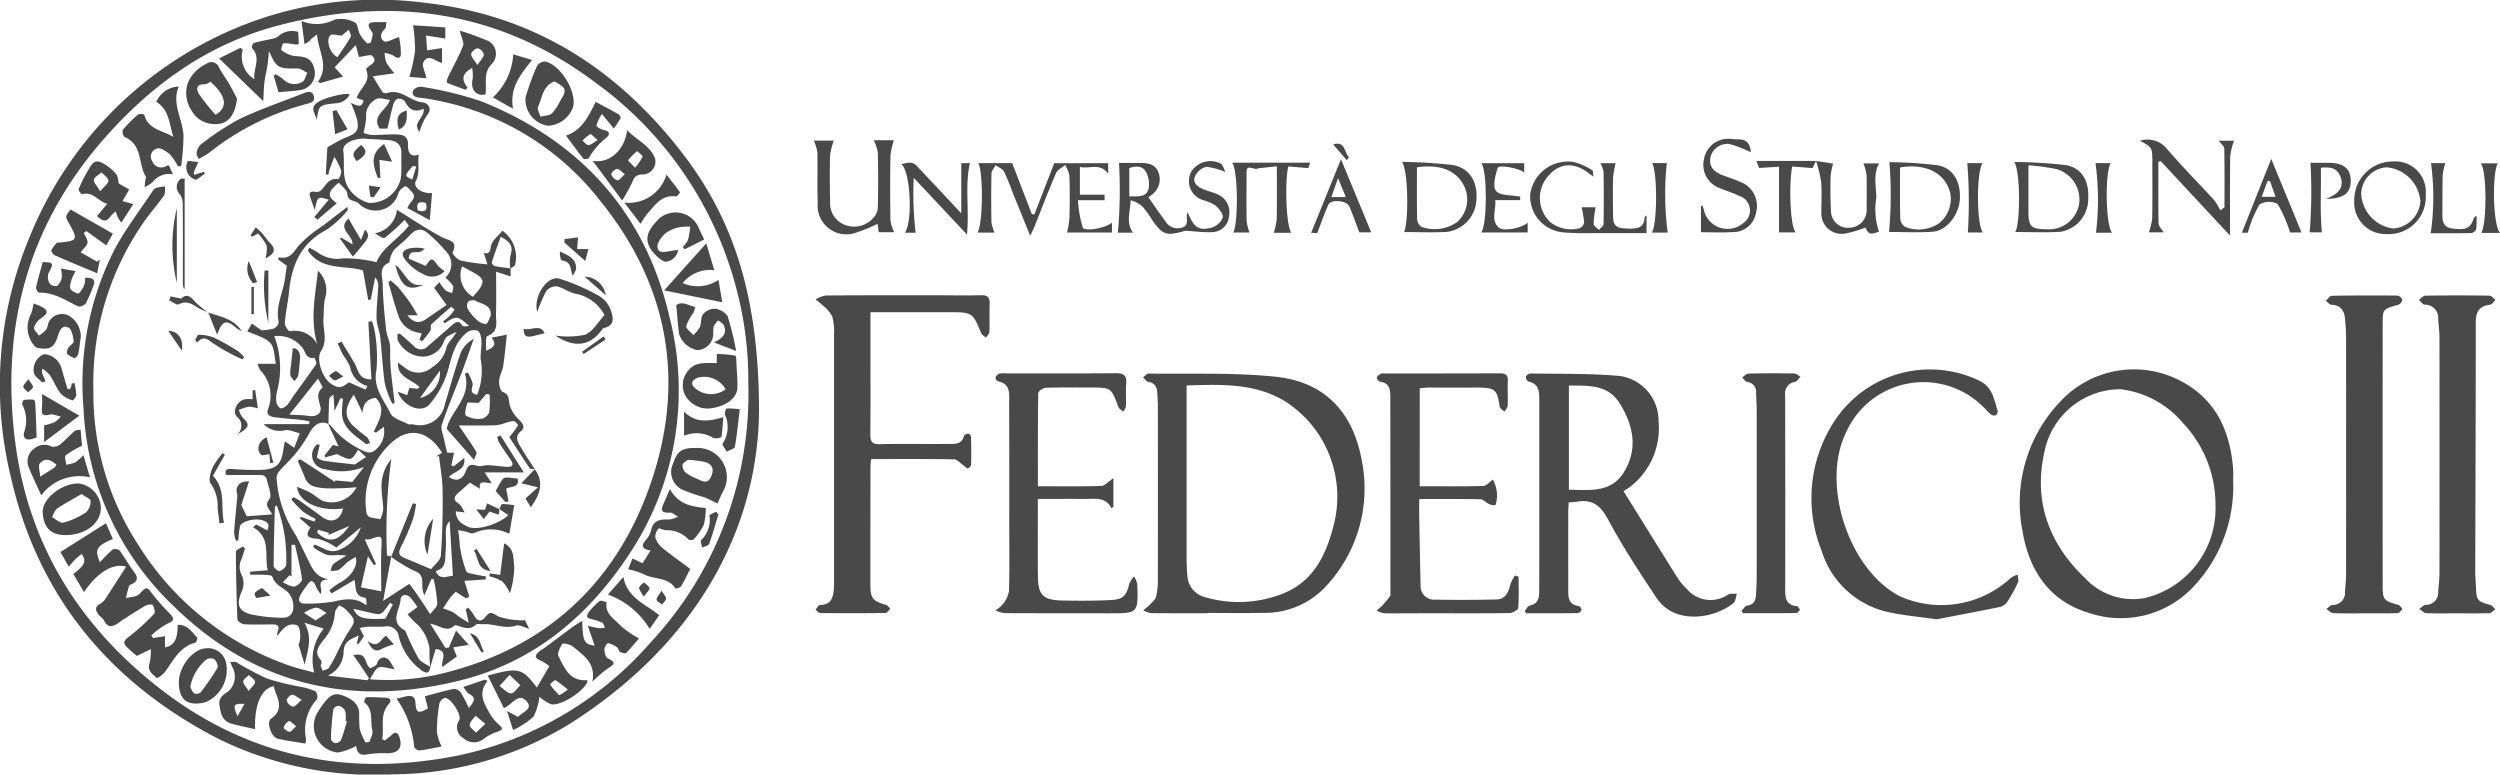 <svg xmlns="http://www.w3.org/2000/svg" xmlns:xlink="http://www.w3.org/1999/xlink" width="235.422" height="72.938" viewBox="0 0 235.422 72.938"><defs><clipPath id="clip-path"><rect id="Rettangolo_1014" data-name="Rettangolo 1014" width="235.422" height="72.938" fill="none"></rect></clipPath></defs><g id="Raggruppa_5981" data-name="Raggruppa 5981" transform="translate(0 0)"><g id="Raggruppa_5980" data-name="Raggruppa 5980" transform="translate(0 0)" clip-path="url(#clip-path)"><path id="Tracciato_1873" data-name="Tracciato 1873" d="M71.479,38.813c-.162,11.193-5.991,21.8-17.719,29.282A32.242,32.242,0,0,1,37,72.918a33.189,33.189,0,0,1-16.44-3.348C10.1,64.176,3.474,55.9.979,44.735A36.29,36.29,0,0,1,2.845,22.18a35.938,35.938,0,0,1,19.288-19.5A34.407,34.407,0,0,1,40.1.275C50.546,1.478,58.4,6.709,64.465,14.7c4.925,6.5,7.006,13.854,7.014,24.111m-1.017-2.843A32.844,32.844,0,0,0,69.4,27.4,34.752,34.752,0,0,0,56.02,7.74c-8.9-6.678-18.937-8.16-29.7-5.372-6.814,1.765-12.2,5.724-16.656,10.849C2.382,21.591.021,31.341,1.482,41.986c1.294,9.428,6.057,17.075,13.761,23,8.235,6.334,17.62,8.2,27.871,6.163A33.054,33.054,0,0,0,61.238,60.528a34.31,34.31,0,0,0,9.224-24.557" transform="translate(0 0.001)" fill="#4a4949"></path><path id="Tracciato_1874" data-name="Tracciato 1874" d="M59.356,39.968c-1.8,0-3.6.01-5.406-.012a2.113,2.113,0,0,1-.691-.269,5.882,5.882,0,0,0,.542-.457c.245-.261.582-.514.665-.827a6.771,6.771,0,0,0,.164-1.694q.015-8.149,0-16.294c0-.39-.032-.78-.051-1.169-.026-.562-.218-.964-.855-1.068-.18-.028-.323-.275-.485-.421.174-.125.348-.362.518-.36,3.991.063,8.009-.113,11.965.3,4.586.483,7.269,3.273,8.114,7.891A13.463,13.463,0,0,1,70.7,37.166a7.849,7.849,0,0,1-6.116,2.768c-1.741.038-3.484.008-5.224.008v.026M57.338,18.522v.946q0,7.658,0,15.318c0,.54.02,1.082.073,1.617a2.2,2.2,0,0,0,1.715,2.066,11.253,11.253,0,0,0,7.5-.441c2.7-1.175,3.854-3.591,4.535-6.254a10.661,10.661,0,0,0-4.547-11.761c-2.845-1.723-6.009-1.6-9.27-1.492" transform="translate(54.403 17.779)" fill="#4a4949"></path><path id="Tracciato_1875" data-name="Tracciato 1875" d="M43.156,15.355v4.08c0,2.463.016,4.925-.012,7.39-.008.663.125.966.886.948,2.135-.051,4.27,0,6.405-.024.6-.006,1.31.105,1.531-.758.026-.105.273-.208.419-.21.083,0,.239.2.243.317.022.869.03,1.741.006,2.612a.468.468,0,0,1-.309.336c-.125.01-.261-.17-.4-.263-.291-.2-.582-.576-.88-.582-2.58-.046-5.162-.026-7.835-.026-.02.326-.053.613-.053.9q-.009,5.407-.008,10.813c0,1.421.18,1.64,1.47,2.012.16.047.275.243.41.37-.156.142-.309.4-.467.4q-3.066.042-6.132.008c-.15,0-.3-.206-.449-.315.142-.158.281-.449.423-.449,1.027,0,1.239-.675,1.3-1.482.032-.388.024-.778.024-1.169q0-11.4,0-22.8a5.452,5.452,0,0,0-.164-1.69,3.23,3.23,0,0,0-.853-1.029,7.774,7.774,0,0,0-.732-.6,3.029,3.029,0,0,1,.97-.372c3.488-.028,6.975-.02,10.463-.02,1.383,0,2.766.032,4.147-.006.649-.018.849.228.823.843-.036.869.01,1.741-.026,2.61-.008.188-.214.368-.328.55-.156-.15-.38-.269-.455-.451-.774-1.9-.835-1.949-2.9-1.951H43.156" transform="translate(38.814 14.054)" fill="#4a4949"></path><path id="Tracciato_1876" data-name="Tracciato 1876" d="M80.318,28.467C82.081,31.3,83.749,34,85.437,36.685a5.859,5.859,0,0,0,.873,1.027,2.915,2.915,0,0,0,3.825.524c.216-.146.57-.081.861-.113-.1.3-.115.718-.324.89-1.8,1.482-5.534,2.078-7.236-.475-1.609-2.416-3.209-4.854-4.577-7.408-.72-1.343-1.52-1.927-2.978-1.65a6.4,6.4,0,0,1-.722.047c-.016.332-.042.649-.042.964q-.006,3.557,0,7.113c0,.758-.071,1.555,1.007,1.692a.469.469,0,0,1,.243.388.5.5,0,0,1-.384.277c-1.613.02-3.227.012-4.84.012-.042-.073-.085-.146-.129-.218.158-.176.293-.469.479-.505.736-.142.877-.645.886-1.26.008-.9.008-1.8.008-2.7V19.894c0-.774-.014-1.531-1.017-1.741a.522.522,0,0,1-.249-.453.564.564,0,0,1,.441-.305c2.79.047,5.592-.018,8.366.23a4.247,4.247,0,0,1,3.69,4.252,6.958,6.958,0,0,1-2.8,6.284c-.1.073-.206.127-.5.305m-5.142-9.937v9.81c1.949.03,3.957.3,5.156-1.611,1.381-2.206.93-4.438-.374-6.527-1.116-1.787-2.948-1.652-4.782-1.672" transform="translate(72.564 17.776)" fill="#4a4949"></path><path id="Tracciato_1877" data-name="Tracciato 1877" d="M114.155,27.689a13.744,13.744,0,0,1-3.637,9.875,9.377,9.377,0,0,1-10,2.558c-3.722-1.118-5.6-4.058-6.205-7.709a13.786,13.786,0,0,1,3.55-12.161,9.449,9.449,0,0,1,10.671-2.281c3.759,1.636,5.362,4.784,5.623,8.728.022.33,0,.661,0,.991m-1.668,2.4a11.176,11.176,0,0,0-3.077-7.847,9.066,9.066,0,0,0-5.89-3.168,7.311,7.311,0,0,0-6.977,5.247c-1.336,4.913.057,9.119,3.71,12.588a6.117,6.117,0,0,0,5.6,1.824,8.674,8.674,0,0,0,6.638-8.643" transform="translate(96.139 17.577)" fill="#4a4949"></path><path id="Tracciato_1878" data-name="Tracciato 1878" d="M111.929,43.7c-.96,0-1.925.024-2.883-.018-.228-.01-.447-.247-.671-.38.192-.137.376-.374.578-.394a1.14,1.14,0,0,0,1.179-1.205c.028-.568.1-1.136.1-1.7q.009-11.167,0-22.333c0-.538-.053-1.078-.089-1.615-.057-.813-.374-1.371-1.3-1.413-.176-.008-.342-.249-.512-.38.184-.162.364-.461.55-.465,2.072-.038,4.147-.04,6.219-.018a.6.6,0,0,1,.425.421c.01.146-.222.4-.394.449-1.427.4-1.452.392-1.452,1.8q-.012,12.292,0,24.584c0,1.411.081,1.476,1.476,1.874.158.044.267.255.4.388-.154.133-.305.38-.465.386-1.051.034-2.1.018-3.154.018Z" transform="translate(110.695 14.057)" fill="#4a4949"></path><path id="Tracciato_1879" data-name="Tracciato 1879" d="M116.316,43.694c-.991,0-1.983.026-2.974-.018-.222-.01-.435-.263-.653-.4.2-.131.388-.354.6-.376a1.15,1.15,0,0,0,1.189-1.2c.032-.6.117-1.2.117-1.793q.012-11.076,0-22.149c0-.6-.081-1.195-.121-1.793A1.234,1.234,0,0,0,113.2,14.63c-.188-.012-.358-.293-.538-.449.2-.14.4-.4.6-.4q3.018-.045,6.037,0c.192,0,.382.257.572.394-.168.162-.324.441-.51.461-1,.113-1.345.645-1.345,1.632,0,7.833-.032,15.663-.051,23.5,0,.479.047.958.065,1.438.051,1.28.131,1.367,1.373,1.706.176.047.305.263.455.4-.192.129-.38.36-.576.368-.991.036-1.983.016-2.974.018" transform="translate(115.126 14.061)" fill="#4a4949"></path><path id="Tracciato_1880" data-name="Tracciato 1880" d="M68.176,28.023c2.028,0,4,.026,5.977-.028.305-.008.6-.384.908-.594a3,3,0,0,1,.265,2.362c-.091.1-.431.02-.621-.061-.281-.119-.528-.447-.795-.453-1.886-.04-3.773-.022-5.78-.022,0,.594-.008,1.124,0,1.654.038,2.155.077,4.313.129,6.47A1.27,1.27,0,0,0,69.638,38.7c1.921.032,3.839.03,5.758-.018.886-.022,1.152-.714,1.33-1.464a3.387,3.387,0,0,1,.431-.795l.33.121c0,.981.047,1.965-.038,2.94-.016.19-.532.479-.821.483-2.614.036-5.229.016-7.841.018-1.322,0-2.645.02-3.967,0a2.322,2.322,0,0,1-.7-.263c.2-.178.414-.34.594-.534a10.061,10.061,0,0,0,.673-.819c.047-.061.032-.174.032-.265q0-9.229-.012-18.457c0-.673-.042-1.347-.956-1.468-.131-.018-.342-.3-.315-.406.036-.15.257-.265.416-.366.065-.04.176-.006.267-.006,3.635,0,7.271,0,10.906-.014.532,0,.772.15.748.716-.032.778.018,1.561-.014,2.339-.008.192-.2.374-.311.562-.15-.152-.4-.285-.433-.459-.3-1.682-.285-1.838-2.651-1.816-1.322.012-2.645,0-3.967,0-.289,0-.58.038-.918.061Z" transform="translate(65.517 17.767)" fill="#4a4949"></path><path id="Tracciato_1881" data-name="Tracciato 1881" d="M50.362,28.03c2.08,0,4.03.03,5.975-.03.334-.01.655-.406,1.142-.734v2.711c-.065.036-.129.075-.194.113-.576-1.1-1.561-.859-2.463-.867-1.44-.01-2.879,0-4.462,0v1.363c0,1.951-.01,3.9.006,5.855.016,1.828.463,2.3,2.281,2.345,1.5.032,3.006.034,4.507-.038,1.262-.061,1.524-.366,1.83-1.571a2.42,2.42,0,0,1,.441-.661,2.388,2.388,0,0,1,.3.742c.087,2.738.079,2.738-2.665,2.734-3.275,0-6.553,0-9.828-.016a3.21,3.21,0,0,1-.869-.259,2.943,2.943,0,0,0,.669-.546,2.76,2.76,0,0,0,.611-1.252c.061-2.161.026-4.323.026-6.486,0-3.722.006-7.446-.012-11.169-.006-.863.208-1.882-1.082-2.129a.406.406,0,0,1-.2-.348.612.612,0,0,1,.334-.354,2,2,0,0,1,.625-.034c3.457,0,6.913.016,10.37-.016.73-.006,1.043.184.981.954-.059.716,0,1.44-.03,2.159-.008.174-.162.344-.247.516-.158-.148-.394-.267-.463-.447-.683-1.83-.675-1.834-2.61-1.832-1.413,0-2.827-.026-4.238.024-.249.008-.7.321-.7.5-.044,2.875-.032,5.754-.032,8.775" transform="translate(47.372 17.762)" fill="#4a4949"></path><path id="Tracciato_1882" data-name="Tracciato 1882" d="M96.152,40.719c-1.727-.255-3.231-.374-4.685-.71a8.462,8.462,0,0,1-6.157-5.787A13.249,13.249,0,0,1,86.632,21.9a10.743,10.743,0,0,1,13.336-3.749c1.482.619,1.553,1.8,1.939,2.944a.481.481,0,0,1-.208.425.574.574,0,0,1-.473-.127c-.3-.251-.536-.566-.829-.821A7.969,7.969,0,0,0,87.63,23.112c-2.4,4.859.249,12.95,5.061,15.433a9.62,9.62,0,0,0,10.447-1.727,2.042,2.042,0,0,1,.653-.3c.012.247.113.534.02.734a14.309,14.309,0,0,1-1,1.81,1.217,1.217,0,0,1-.691.489c-2.046.423-4.1.807-5.971,1.167" transform="translate(86.216 17.603)" fill="#4a4949"></path><path id="Tracciato_1883" data-name="Tracciato 1883" d="M81.115,39.757c.172-.172.326-.469.518-.493.667-.091.819-.514.845-1.07.022-.51.061-1.019.061-1.529q.009-7.885,0-15.77c0-.54-.044-1.078-.057-1.617a.957.957,0,0,0-.849-1.082c-.172-.03-.309-.267-.463-.41.2-.129.39-.368.588-.372,1.444-.036,2.887-.034,4.329-.012.192,0,.382.2.572.3-.162.168-.3.443-.491.485a1.113,1.113,0,0,0-.95,1.292q.021,9.192.006,18.383c0,.752.154,1.383,1.094,1.448.111.008.21.233.313.356-.123.1-.245.3-.37.3-1.676.02-3.352.014-5.028.014-.04-.075-.081-.148-.121-.22" transform="translate(82.887 17.766)" fill="#4a4949"></path><path id="Tracciato_1884" data-name="Tracciato 1884" d="M57.839,7.6V8.609c-.744-1.086-1.731-.439-2.663-.659v2.614H57.5v.52H54.994a10.64,10.64,0,0,0,.451,2.57c.184.431,2.236.036,2.75-.461v.94H53.969a10.162,10.162,0,0,0,.224-1.421c.032-1.32.04-2.641-.006-3.959a3.052,3.052,0,0,0-.408-.979c-.291.255-.716.451-.855.772-.724,1.678-1.373,3.387-2.052,5.083-.085.21-.192.41-.378.8-.631-1.553-1.189-2.93-1.747-4.309a15.373,15.373,0,0,0-.724-1.741c-.146-.261-.518-.394-.786-.584-.135.259-.38.514-.386.774-.036,1.531-.034,3.061-.006,4.592a4,4,0,0,0,.291.975H45.522c.52-.663.578-5.685.085-6.539H48.8c.635,1.646,1.241,3.221,1.848,4.794.081.014.16.026.241.038.611-1.577,1.219-3.152,1.87-4.83Z" transform="translate(46.517 7.767)" fill="#4a4949"></path><path id="Tracciato_1885" data-name="Tracciato 1885" d="M43.546,6.53h1.892A7.447,7.447,0,0,0,45.119,8c-.036,2.038-.03,4.078,0,6.116a3.9,3.9,0,0,0,.354,1.074H44.013c-.034-.263-.069-.524-.1-.789a14.808,14.808,0,0,1-1.943.8,2.709,2.709,0,0,1-3.7-2.772c-.053-1.587,0-3.178-.032-4.768a4.453,4.453,0,0,0-.33-1.094h1.876a6.59,6.59,0,0,0-.35,1.4c-.04,1.438-.03,2.879.006,4.319A2.179,2.179,0,0,0,40.818,14.5a2.4,2.4,0,0,0,2.705-.675,1.492,1.492,0,0,0,.408-.922q.058-2.608,0-5.218a4.414,4.414,0,0,0-.386-1.159" transform="translate(38.733 6.674)" fill="#4a4949"></path><path id="Tracciato_1886" data-name="Tracciato 1886" d="M62.2,8.546a5.888,5.888,0,0,0-1.818-.493,1.617,1.617,0,0,0-1.049.89c-.251.548.188.958.691,1.177.465.2.968.315,1.433.52A1.832,1.832,0,0,1,62.534,12.7,1.623,1.623,0,0,1,60.9,14.2c-.813.036-1.634-.087-2.45-.129a1.306,1.306,0,0,0-.336.087c-1.5.386-1.816.277-2.738-.983a13.658,13.658,0,0,0-.928-1.32,2.634,2.634,0,0,0-1.181-.653c-.024,1.084-.473,2.087.226,3.051H52.065a44.83,44.83,0,0,0,.109-6.571c.5,0,1.247,0,2,0,.694,0,1.363.1,1.676.8a1.8,1.8,0,0,1-.427,2.068,4.187,4.187,0,0,1-.481.368c.566.8,1.066,1.543,1.6,2.256a1.33,1.33,0,0,0,1.555.6c.691-.208.4-.764.469-1.195a2.256,2.256,0,0,1,.069-.257c.6,1.427,1.015,1.763,2.208,1.472a1.706,1.706,0,0,0,1.1-.958c.089-.3-.358-.863-.7-1.156a4.408,4.408,0,0,0-1.231-.518A1.886,1.886,0,0,1,58.97,8.514a2.145,2.145,0,0,1,2.764-.78c.249.164.334.572.465.813m-9.054,2.289c.74-.02,1.529.117,1.787-.629a2.386,2.386,0,0,0-.2-1.644c-.3-.607-.94-.621-1.587-.4Z" transform="translate(53.202 7.66)" fill="#4a4949"></path><path id="Tracciato_1887" data-name="Tracciato 1887" d="M101.4,8.574c0,1.939-.016,3.878.02,5.815.006.261.287.516.471.827H100.5a5.737,5.737,0,0,0,.317-1.268c.036-1.8.016-3.6.014-5.4,0-1.312-.014-1.33-1.161-1.957a2.346,2.346,0,0,1,2.459.675c1.438,1.69,3.011,3.263,4.507,4.9a6.036,6.036,0,0,1,.6.979c.131-.093.261-.186.39-.281,0-1.848.018-3.7-.022-5.548,0-.224-.315-.443-.528-.724h1.452a6.345,6.345,0,0,0-.362,1.45c-.038,2.394-.016,4.79-.016,7.483-1.233-1.322-2.295-2.461-3.354-3.6s-2.123-2.281-3.182-3.421l-.216.071" transform="translate(101.851 6.661)" fill="#4a4949"></path><path id="Tracciato_1888" data-name="Tracciato 1888" d="M82.238,12.587v1.68c-1.787,0-3.52.006-5.253,0a23.2,23.2,0,0,1-2.517-.067,3.407,3.407,0,0,1-3.186-3.554,3.571,3.571,0,0,1,4.131-3.071,6.044,6.044,0,0,1,1.708.764c.1.051.071.321.123.613-.188-.135-.279-.192-.362-.259-1.4-1.14-2.82-1.076-3.886.178a3.124,3.124,0,0,0,.19,4.371,3.185,3.185,0,0,0,2.723.57.728.728,0,0,0,.451-.542,9.32,9.32,0,0,0-.237-1.44h1.32a10.41,10.41,0,0,0-.184,1.565c0,.194.321.38.5.568.15-.18.429-.358.431-.54.032-1.65.028-3.3,0-4.949a2.653,2.653,0,0,0-.3-.795h1.44A9,9,0,0,0,79.092,9c-.034,1.11-.022,2.22-.008,3.33.008.657-.067,1.387.9,1.474,1.555.137,2.012-.077,2.08-1.039,0-.038.069-.075.174-.182" transform="translate(72.813 7.687)" fill="#4a4949"></path><path id="Tracciato_1889" data-name="Tracciato 1889" d="M65.3,7.54a47.048,47.048,0,0,1,4.731.285c1.605.255,2.4,1.551,2.277,3.259A3.2,3.2,0,0,1,69.6,14.125c-1.371.091-2.754.02-4.1.02.431-1,.4-5.75-.2-6.605m1.405.51c0,1.668-.018,3.283.018,4.9a.994.994,0,0,0,.412.706,3.657,3.657,0,0,0,3.4-.487,2.885,2.885,0,0,0,.607-3.37C70.414,8.351,68.9,7.732,66.7,8.05" transform="translate(66.726 7.706)" fill="#4a4949"></path><path id="Tracciato_1890" data-name="Tracciato 1890" d="M93.9,14.141c.485-.689.51-5.689-.081-6.6a47.816,47.816,0,0,1,4.788.285c1.559.245,2.283,1.486,2.169,3.219a3.109,3.109,0,0,1-2.62,3.071c-1.4.087-2.806.02-4.256.02M95.15,7.849c0,1.591,0,2.966,0,4.341,0,1.427.243,1.678,1.668,1.68a2.864,2.864,0,0,0,3.12-2.5,2.985,2.985,0,0,0-2.143-3.158,21.116,21.116,0,0,0-2.645-.36" transform="translate(95.866 7.712)" fill="#4a4949"></path><path id="Tracciato_1891" data-name="Tracciato 1891" d="M87.983,14.127a38.1,38.1,0,0,0,.034-6.575,41.75,41.75,0,0,1,4.486.283c1.494.241,2.24,1.516,2.153,3.176-.079,1.488-1.239,3-2.55,3.091-1.425.1-2.865.024-4.125.024m1.039-6.074c0,1.638-.022,3.223.02,4.806a1.031,1.031,0,0,0,.459.789,3.452,3.452,0,0,0,3.112-.285,2.9,2.9,0,0,0,1.144-2.847c-.41-1.886-2.275-2.889-4.735-2.463" transform="translate(89.905 7.718)" fill="#4a4949"></path><path id="Tracciato_1892" data-name="Tracciato 1892" d="M62.968,14.181H61.306a6.7,6.7,0,0,0,.277-1.282c.032-1.613.014-3.227.014-4.982-.653.069-1.2.125-1.745.188-.079.008-.164.085-.228.067-.875-.224-.877-.228-.88.667,0,1.411-.02,2.822.008,4.232a5.139,5.139,0,0,0,.273,1.082H57.489c.473-.776.471-5.8-.1-6.577h7.353c-.067.178-.156.419-.19.51L62.683,7.93c-.364,1.367-.206,5.7.285,6.252" transform="translate(58.642 7.743)" fill="#4a4949"></path><path id="Tracciato_1893" data-name="Tracciato 1893" d="M83.922,7.738a10.459,10.459,0,0,0-2.006-.78,1.626,1.626,0,0,0-1.783,1.195c-.206.916.3,1.407,1.074,1.715.584.23,1.191.412,1.761.673a2.4,2.4,0,0,1,1.446,2.871,2.173,2.173,0,0,1-2.222,1.836c-.975.065-1.957.014-2.97.014V12.789c.047-.01.091-.02.137-.032a1.981,1.981,0,0,1,.129.35,2.278,2.278,0,0,0,3.69,1.318,1.437,1.437,0,0,0-.362-2.586c-.619-.3-1.284-.5-1.917-.766a2.32,2.32,0,0,1-1.381-2.719,2.285,2.285,0,0,1,2.206-1.886c.328-.018.659.055.987.047.9-.022,1.159.52,1.211,1.225" transform="translate(80.952 6.606)" fill="#4a4949"></path><path id="Tracciato_1894" data-name="Tracciato 1894" d="M84.587,7.5l1.611.253a6.029,6.029,0,0,0-.243,1.167c-.026,1.078-.024,2.159.032,3.237a1.6,1.6,0,0,0,1.749,1.634,1.657,1.657,0,0,0,1.611-1.759c0-1.08.026-2.159-.008-3.237a4.738,4.738,0,0,0-.293-1.061h1.484c-.6,1.029-.269,2.149-.271,3.227a6.646,6.646,0,0,0,.249,3.2c-.821.305-1,.249-1.274-.392a10.327,10.327,0,0,1-1.939.576,1.907,1.907,0,0,1-2.206-2.014c-.016-.958.057-1.925-.026-2.875a12.553,12.553,0,0,0-.481-1.961Z" transform="translate(86.431 7.655)" fill="#4a4949"></path><path id="Tracciato_1895" data-name="Tracciato 1895" d="M43.33,14.175H42.313c.784-1.084.51-5.89-.336-6.464,1.082-.23,1.086-.235,1.81.534,1.266,1.345,2.525,2.7,3.841,4.1V7.618h.813c-.485,2.155-.047,4.351-.277,6.729L43.152,9a31.728,31.728,0,0,0,.178,5.172" transform="translate(42.894 7.743)" fill="#4a4949"></path><path id="Tracciato_1896" data-name="Tracciato 1896" d="M116.382,10.634a3.5,3.5,0,0,1-3.712,3.724,2.957,2.957,0,0,1-3.019-3.11,3.636,3.636,0,0,1,3.682-3.728,2.862,2.862,0,0,1,3.049,3.114m-6.08-.107a3.486,3.486,0,0,0,2.988,3.306,2.756,2.756,0,0,0,2.588-2.533,3.488,3.488,0,0,0-3.17-3.229,2.57,2.57,0,0,0-2.406,2.457" transform="translate(112.046 7.685)" fill="#4a4949"></path><path id="Tracciato_1897" data-name="Tracciato 1897" d="M73.038,7.6v.88c-.421-.4-2.392-.772-2.5-.441-.224.7-.5,1.757-.152,2.178.376.461,1.429.368,2.271.532v.33H70.3c.135.882-.469,1.856.348,2.592.441.4,2.25.014,2.713-.483v.936H68.99c.564-.748.582-5.744.018-6.522Z" transform="translate(70.497 7.769)" fill="#4a4949"></path><path id="Tracciato_1898" data-name="Tracciato 1898" d="M61.648,14.372l-.58-.028c.912-2.252,1.82-4.491,2.808-6.927,1,2.426,1.927,4.656,2.847,6.882H65.6c-.3-.8-.59-1.632-.936-2.438-.243-.566-1.717-.71-1.969-.178-.388.821-.669,1.694-1.049,2.689m2.693-3.395c-.251-.6-.447-1.074-.74-1.779l-.629,1.779Z" transform="translate(62.402 7.58)" fill="#4a4949"></path><path id="Tracciato_1899" data-name="Tracciato 1899" d="M107.652,7.583h1.717c1.387,0,2.07.552,2.072,1.674,0,1.185-.633,1.7-2.333,1.719,1.116-.443,1.773-1.011,1.353-2.115-.3-.789-.952-.914-1.836-.813.049,2-.1,4.013.1,6.08h-1.152a47.95,47.95,0,0,0,.077-6.545" transform="translate(109.925 7.75)" fill="#4a4949"></path><path id="Tracciato_1900" data-name="Tracciato 1900" d="M108.959,14.327a12.139,12.139,0,0,0-1.181-2.687,1.764,1.764,0,0,0-1.7.049,11.358,11.358,0,0,0-1.1,2.665h-.562c.886-2.222,1.775-4.46,2.768-6.951,1.019,2.475,1.937,4.7,2.851,6.925ZM107.071,9.5l-.22-.049c-.182.493-.366.985-.564,1.516H107.6c-.2-.536-.364-1-.534-1.468" transform="translate(106.695 7.565)" fill="#4a4949"></path><path id="Tracciato_1901" data-name="Tracciato 1901" d="M113.239,7.6h1.349a5.955,5.955,0,0,0-.247,1.13c-.038,1.227-.016,2.455-.034,3.682-.012.7.129,1.245.964,1.347,1.268.156,1.674-.026,1.992-.95.026-.079.061-.156.257-.245a7.831,7.831,0,0,1-.022,1.233.62.62,0,0,1-.451.386c-1.314.03-2.63.016-3.833.016a24.211,24.211,0,0,0,.026-6.6" transform="translate(115.686 7.765)" fill="#4a4949"></path><path id="Tracciato_1902" data-name="Tracciato 1902" d="M87.419,7.49c-.139.291-.279.582-.326.681l-1.921-.144c-.348,1.927-.17,5.657.326,6.2H83.935V8.042c-.526.034-1.136.071-1.884.119L81.808,7.5c1.949,0,3.783,0,5.617,0l-.006-.008" transform="translate(83.595 7.655)" fill="#4a4949"></path><path id="Tracciato_1903" data-name="Tracciato 1903" d="M99.164,14.153H97.646A25.782,25.782,0,0,0,97.6,7.6h1.436c-.548.8-.5,5.875.129,6.557" transform="translate(99.731 7.763)" fill="#4a4949"></path><path id="Tracciato_1904" data-name="Tracciato 1904" d="M91.628,7.6h1.444c-.588.762-.59,5.76.028,6.527H91.681A46.315,46.315,0,0,0,91.628,7.6" transform="translate(93.63 7.763)" fill="#4a4949"></path><path id="Tracciato_1905" data-name="Tracciato 1905" d="M76.969,7.594h1.379a27.953,27.953,0,0,0,.083,6.549h-1.5c.528-.732.544-5.7.036-6.549" transform="translate(78.614 7.761)" fill="#4a4949"></path><path id="Tracciato_1906" data-name="Tracciato 1906" d="M117.354,14.159h-1.761c.542-.914.526-5.882-.049-6.553h1.593c-.532.987-.455,5.839.216,6.553" transform="translate(118.068 7.773)" fill="#4a4949"></path><path id="Tracciato_1907" data-name="Tracciato 1907" d="M63.363,8.237l-1.27-1.474c1.173-.372,1.031.789,1.494,1.231l-.224.243" transform="translate(63.45 6.837)" fill="#4a4949"></path><path id="Tracciato_1908" data-name="Tracciato 1908" d="M43.082,43.819c.089-.168.18-.481.271-.481a8.728,8.728,0,0,1,1.13.115c-.16.928-.315,1.83-.463,2.689a3.849,3.849,0,0,0-3.338-.065c-.208.1-.56-.1-.845-.16-.214-.042-.431-.081-.647-.121.032.194.071.386.093.58.049.433.053.873.142,1.3a10.814,10.814,0,0,0,.542,2c.079.188.578.228.894.307s.641.119.962.178c-.012.093-.022.186-.032.281-.687.044-1.373.091-2,.133.18.588.319,1.039.459,1.49l-.309.16L38.98,51.6a6.817,6.817,0,0,0-.524.56c-.243.326-.453.671-.677,1.011a9.274,9.274,0,0,1,.936.352,4.9,4.9,0,0,1,.532.4c.259.176.532.334.954.6l-.287-1.28c.081-.047.162-.093.243-.137a5.328,5.328,0,0,1,.568.762c.3.59.726.52,1.031.121.447-.582.625-.437,1.217-.067a6.923,6.923,0,0,0,2.527.362c.065.129.224.461.388.8-.5-.131-.93-.394-1.225-.3-1.08.362-2.078-.2-3.118-.129-.23.016-.556-.069-.677.047-.507.487-1.027.326-1.575.142-.137-.047-.362-.129-.421-.075-.754.72-1.4-.018-2.3-.158.526.835.977,1.555,1.429,2.273l.317-.022c.218-.505.435-1.009.689-1.6L40.2,56.6c-.54.087-1,.162-1.47.239.113.277.228.554.35.847l-1.373,1c-.14-.588.635-1.559-.625-1.688-.174.58-.344,1.148-.516,1.719a15.041,15.041,0,0,1-.063-1.757,4.014,4.014,0,0,0-1.078-2.222,7.057,7.057,0,0,1-.981-1.013l.922-.687a8.506,8.506,0,0,0-.643-.871c-.39-.417-.92-.291-.944.168-.047.958-1.072,2.083.364,2.879.089.049.129.186.178.289a22.566,22.566,0,0,0,1.144,2.366c.224.362.74.556,1.124.825-.107.526-.281.7-.833.307a5.6,5.6,0,0,1-2.143-3.18,1.094,1.094,0,0,0-1.252-.956c-.566.053-1.14.01-1.71.032a5.267,5.267,0,0,0-.722.119c.113.216.224.435.4.778-.1.137-.3.435-.512.732-.051-.02-.1-.04-.154-.059.051-.218.1-.435.176-.744-.752.334-1.4.554-1.421,1.533a2.52,2.52,0,0,1-1.49,2.242q1.856.215,3.716.435l.164-.19c-.239-.358-.475-.718-.718-1.074-.23-.34-.469-.675-.762-1.1,1.409-.328,1,.914,1.624,1.235.186-.119.53-.218.588-.4.172-.53.526-.75.983-.505.289.156.421.58.7,1-.667-.091-1.171-.3-1.512-.162s-.505.639-.837,1.108a21.829,21.829,0,0,0,6.4-.449C47.274,57.1,53.867,50.98,57.146,41.928c3.5-9.66,2.085-18.941-4.579-27.155A25.653,25.653,0,0,0,37.2,5.339a12.945,12.945,0,0,0-1.593-.259c-.493-.032-.8-.235-.651-.675a.911.911,0,0,1,.791-.362,34.757,34.757,0,0,1,5.641,1.375c9.5,3.819,15.465,10.645,17.7,20.247a27.814,27.814,0,0,1-3.641,22.19c-3.813,5.875-8.979,10.352-16.114,12.113-10.279,2.539-19.369.384-26.909-7a27.385,27.385,0,0,1-8.5-18.619,27.78,27.78,0,0,1,2.936-15.01c1.009-1.88,2.335-3.607,3.524-5.4a.891.891,0,0,1,.366-.368,4.769,4.769,0,0,1,.857-.137c-.03.291.038.647-.111.861-.566.813-1.235,1.557-1.81,2.366a26.527,26.527,0,0,0-4.832,16A26.07,26.07,0,0,0,9.034,47.116,27.339,27.339,0,0,0,23.511,58.625c.671.22,1.367.376,2.139.588a4.631,4.631,0,0,1,.89-4.139l-1.82-.558c.833,1.448.275,2.687.028,3.953-.184-.609-.37-1.217-.58-1.9.251-.4.23-1.715-.174-1.83-.9-.259-1.34.423-1.836,1.023a1.535,1.535,0,0,1,.055-.435c.192-.453.038-.653-.461-.651-.9.006-1.791.036-2.685-.014-.235-.012-.645-.275-.651-.435q-.136-3.2-.142-6.4c0-.162.421-.326.645-.489l.212.19c-.1.315-.2.633-.309.946a1.705,1.705,0,0,0,.044,1.654,1.884,1.884,0,0,1-.067,1.488c-.459,1.116-.352,1.753.823,2.1a14.84,14.84,0,0,0,3.063.332.917.917,0,0,0,.991-.91,2.024,2.024,0,0,0-.421-1.4c-.485-.54-1.336-.746-1.551-1.577-.026-.1-.439-.144-.675-.156-.465-.024-.93-.008-1.4-.008l-.024-.283,1.672-.14c-.366-1.377.378-3.015-1.389-4.048l.287-.265,1.055.564c.208-.51.121-.734-.376-.928-.693-.275-2.076.049-2.2.552a9.584,9.584,0,0,0-.152,1.324l-.228.024a2.989,2.989,0,0,1-.172-.8c.079-1.136.21-2.271.3-3.407.018-.218-.113-.461-.061-.667.137-.558.566-.722,1.169-.718-.257.789-.485,1.484-.728,2.226.1.212.261.54.512,1.059l2.4-.174c-.323-.6-.75-.823-.277-1.423.3-.376-.123-1.288-.265-1.953a.529.529,0,0,0-.38-.319c-1.12-.024-2.242-.014-3.409-.014-.188-.516.049-.6.568-.566a25.518,25.518,0,0,0,2.7.083c1.433-.049,1.909-.505,2.107-1.872.034-.247.089-.489.15-.823l.875.621c.166-.433.305-.8.526-1.379-.491-.1-1.029-.384-1.444-.267a2.1,2.1,0,0,1-1.955-.586h4.288l.012-.269c-.3-.049-.6-.111-.906-.144-.768-.083-1.541-.133-2.307-.23-.447-.057-.892-.23-.679-.776a3.474,3.474,0,0,0-.744-3.684,2.63,2.63,0,0,1-.245-.58h1.721c-.338-2.008-.018-2.044-2.683-3.045.144-.255.281-.5.421-.748l.934.647a8.278,8.278,0,0,0,1.094-.156.927.927,0,0,0,.445-.394.652.652,0,0,0,.028-.425c-.239-1.389.467-2.639.637-3.969.051-.392.107-.784.158-1.148l-.813-.584c.014-.071.03-.142.044-.212,1.039.22,1.363-.406,1.864-1.072a11.776,11.776,0,0,1,2.3-1.89c.76-.594,1.526-1.181,2.3-1.777,0,.024.093.265.01.346a9.268,9.268,0,0,1-1.975,1.812c-2.426,1.28-3.275,3.342-3.514,5.8-.1.993-.326,1.971-.4,2.964-.02.265.346.807.481.791a2.362,2.362,0,0,1,2.574,1.225c-.7-2.386-.178-4.656.065-6.933a2.537,2.537,0,0,1,.633,2.709,13.582,13.582,0,0,0-.1,1.634c-.146,1.068.451,2.153-.243,3.225-.5.77.144,2.572.948,3.091.669.435.981.408,1.672-.152.514.228,1.035.463,1.565.683.008,0,.1-.178.188-.33a2.234,2.234,0,0,1-1.632-1.791,5.642,5.642,0,0,0-.649-1.106c-.194-.362-.35-.742-.524-1.112l.356-.174c.416.685.843,1.365,1.243,2.06.354.613.356,1.524,1.577,1.494-.1-1.814-.19-3.615-.285-5.419.113-.018.226-.038.34-.059a6.209,6.209,0,0,1,.281,1.1A13.579,13.579,0,0,1,31.5,30.77c-.336,1.658.726,2.774,1.334,4.046.23.477,1.074.693,1.65,1,.115.061.3-.008.445.014a2.392,2.392,0,0,0,3.021-1.884c.5-1.64.942-3.294,1.514-4.905a2.9,2.9,0,0,1,1.207-1.258c-.37,1.039-.724,2.085-1.114,3.116-.627,1.654-1.324,3.288-1.888,4.962-.137.406.121.942.214,1.417.075.384.174.766.281,1.233h.649c-.091.437-.168.809-.247,1.179l.19.113,1.015-.791c.188,1.183-.985,1.231-1.44,1.785.706.451,1.264.3,1.6-.576.233-.6.477-.663,1.053-.479.311.1.706-.073,1.059-.059.544.022,1.086.1,1.63.15.742.065.795-.22.419-.746s-.724-1.045-1.063-1.579a1.881,1.881,0,0,1-.142-.489c.1-.044.2-.091.3-.137.681,1.078,1.365,2.155,2.2,3.478h-3.7c.182.273.38.568.675,1.009-.635,0-1.278-.348-1.1.536l-.962-.582c-.378.34-.73.665-1.094.979-.429.372-.479.675.067,1.019.218.137.317.451.552.809l-.841-.1c0,.853.578,1.209,1.2,1.472.833.352,2.93-.3,3.734-1.122-.291-.2-.578-.392-.867-.586Zm-16.1-8.009c-.683-.356-1.34.014-1.8.871a12.794,12.794,0,0,1-1.3,1.915c-.453.568-1.011,1.057-1.488,1.609a1.066,1.066,0,0,0-.289.681,11.067,11.067,0,0,0,1.656,5.146c.481.778.827,1.634,1.25,2.446.414.793.683,1.723,1.979,1.945-1.282.1-.471.873-.742,1.389a3.255,3.255,0,0,1-.52-.9.737.737,0,0,0-.317-.33c-.053-.024-.228.127-.305.228a10.832,10.832,0,0,0-.691.979,1.193,1.193,0,0,0-.2.621c.006.109.255.3.388.3a14.906,14.906,0,0,0,2.729-.16c1.11-.235,2.159-.505,3.221.328.036-.307,0-.7-.089-.712-1.043-.113-.871-.926-1.019-1.686-.764.451-1.464.865-2.163,1.28-.073-.1-.144-.192-.214-.287A6.934,6.934,0,0,1,28,50.782c1.09-.566,1.8-1.569,1.555-2.45a7.317,7.317,0,0,0-.809.5,7.283,7.283,0,0,1-.778.71,2.076,2.076,0,0,1-.8.083c.1-.226.142-.52.315-.663a10.568,10.568,0,0,1,1.2-.758c-.661-.129-1.268.034-1.82-.073a4.713,4.713,0,0,1-1.326-.754c.047-.075.093-.15.137-.224.807.263,1.446.962,2.505.423a3.459,3.459,0,0,0,1.856-2.042L27.726,47.44a5.3,5.3,0,0,0-1.733-.827c-.968-.047-1.229-.283-.7-1.059l-1.007-.873c.042-.04.085-.083.127-.125.417.148.835.293,1.252.439.042-.081.083-.164.125-.247a8.892,8.892,0,0,1-1.237-.724,11.164,11.164,0,0,1-1.063-1.12l.2-.214a6.282,6.282,0,0,1,.558.315q1.068.761,2.123,1.539c.9.665,1.733.34,1.992-.784-2.287.313-4.222-.655-4.327-2.044.364.158.8.311,1.2.53.433.241.8.611,1.247.807a2.62,2.62,0,0,0,3.15-1.3,21.769,21.769,0,0,1-3.015.1c-.687-.069-1.533-.127-1.846-.987-.2-.546-.455-1.074-.685-1.611l.263-.123q1.632,1.065,3.261,2.131c.006-.051.01-.1.014-.15l1.613.148c.237-.3.607-.778,1.1-1.411a5.882,5.882,0,0,1-3.623.218,1.341,1.341,0,0,1-.8-2.357l.255.051c-.081.348-.16.693-.273,1.191a1.656,1.656,0,0,0,.58.3c.977.15,1.961.245,2.988.364.253-.168.58-.384,1.059-.7l-.736-.691c-.665,1.066-.665,1.066-2,.412l-1.116.313-.042-.2c.249-.311.5-.625.778-.979l.53.142c-.332-.718-.655-1.415-.977-2.113.077.044.186.069.228.133a8.252,8.252,0,0,0,3.227,2.457.99.99,0,0,0,.73.038A2.237,2.237,0,0,0,32.2,36.077c-.245.182-.487.358-.73.536l-.214-.069c.479-1.076,1.211-2.157.186-3.2-.912.1-1.183.655-1.247,1.391-.251-.52-.5-1.041-.817-1.7-.871,1.239-.9,2.024-.129,2.881a16.989,16.989,0,0,0,1.383,1.14,1.638,1.638,0,0,1,.269.538c-.129.036-.323.146-.38.1-1-.813-2.238-1.468-2.262-2.956-.008-.439.059-.877.091-1.316l-.226-.049c-.154.332-.307.663-.562,1.215-.04-.661-.069-1.1-.1-1.543-.263.144-.4.305-.406.473-.042.764-.049,1.531-.069,2.295m10.706,2.717c-1.215-2.006-2.972-2.446-4.545-1.156a7.384,7.384,0,0,0-2.6,6.658c.055.784.839.56,1.314.754a3.132,3.132,0,0,0,.285-.916c0-.659-.162-1.318-.154-1.975a3.946,3.946,0,0,1,.908-2.78,51.44,51.44,0,0,0-.4,9.07l.4.1q1.019-2.508,2.034-5.018l.3.075a8.834,8.834,0,0,1-.285,1.409A23.36,23.36,0,0,1,33.8,47.416c-.305.586-.109.831.433,1.043.754.3,1.494.625,2.418,1.013.279-.372.888-.811.922-1.288.154-2.03.186-4.072.166-6.11-.012-1.078-.218-2.155-.336-3.233l-.285.006.57-.319m-15.8-11a8.537,8.537,0,0,1,.267,5.174,2.744,2.744,0,0,0-.071,1.025.815.815,0,0,0,.392.594c.158.055.467-.15.633-.311a4.97,4.97,0,0,0,.479-.706c.75-1.043,1.522-2.076,2.242-3.14.079-.117-.158-.6-.188-.6-.738.131-.8-.471-1.049-.859A2.878,2.878,0,0,0,21.9,27.531m14.125,24.4c-.481-.886.235-1.872-.936-2.291a13.488,13.488,0,0,1-2.194-1.328l-.76,4.153c.932-.609,1.715-1.12,2.465-1.607.265.356.461.6.639.859.263.378.518.764.772,1.148.188.281.37.564.554.847.237-.334.671-.667.671-1a14.593,14.593,0,0,0-.342-2.3h-.218c-.19.443-.38.886-.651,1.522m-9.689,6.516-.107.036c.071.186.142.372.21.558.2-.091.485-.133.594-.287a10.954,10.954,0,0,0,.687-1.235,20.474,20.474,0,0,1,1.029-1.957c.837-1.254.871-1.241-.142-2.311a2.861,2.861,0,0,0-.625-.38c-.131.23-.372.457-.38.689A4.266,4.266,0,0,1,26.637,56c-.4.55-1.154,1.209-.36,2.036.081.083.038.273.055.412m4.074-11.773c.4.873.734,1.6,1.07,2.335-.071.026-.14.051-.21.075-.148-.218-.3-.435-.56-.827-.253,1.116-.457,2.016-.663,2.926.691.137,1.282.253,1.919.38,0-1.413-.051-2.772.014-4.127.057-1.14.051-1.187-1.029-.791a2.324,2.324,0,0,1-.54.028m-8.284-3.207c-.129.081-.176.1-.178.113-.051,1.864-.113,3.73-.117,5.6,0,.172.451.526.562.481.259-.1.625-.394.617-.6a14.244,14.244,0,0,0-.884-5.59m1.181-8.55c.647.04,1.237.032,1.81.123.693.111,1.266-.206,1.12-.851-.148-.661-.463-1.235.186-1.81.061-.053-.21-.449-.412-.859l-2.7,3.4M38.709,50.1c-.107-1.8-.21-3.474-.311-5.152a1.224,1.224,0,0,0-.348.78c-.03.685.042,1.377-.028,2.056-.073.714.129,1.581-.94,1.876.408.9,1.055.457,1.628.439M23.84,47.183c-.111,0-.222-.008-.334-.01v2.994l-.184-.121c-.212.224-.427.447-.641.671.366.144.748.427,1.09.388.281-.032.754-.479.726-.689-.146-1.088-.425-2.157-.657-3.233m5.5,6.021c.4.9.912,1.023,3.013.932.233-.445.465-.888.7-1.332-.093-.057-.184-.111-.275-.168a7.6,7.6,0,0,1-.665.89.7.7,0,0,1-.546.178c-.685-.123-1.359-.3-2.226-.5M26,45.758c-.022.093-.047.188-.069.281,1.108,1,1.935.875,3.009-.623q-.977.415-1.953.835l.03-.2L26,45.758M25.777,54.3c.423-.285.732-.493,1.041-.7-.338-.18-.677-.505-1.009-.5a3.226,3.226,0,0,0-1.122.485c.332.218.665.435,1.09.714" transform="translate(3.942 4.124)" fill="#4a4949"></path><path id="Tracciato_1909" data-name="Tracciato 1909" d="M35.707,34.193c-.166-.03-.421,0-.483-.1-.689-1.015-1.347-2.048-1.915-2.924a10,10,0,0,0,.821-1.094c.032-.057-.3-.437-.447-.427a6.693,6.693,0,0,0-1.063.3,3.581,3.581,0,0,1-.8.119c-1,.014-2,.006-3.271.006.657.97,1.191,1.715,1.66,2.495.081.135-.121.427-.226.752-.875-1-1.622-1.844-2.562-2.913.243-1.575,2.394-2.978,1.706-5.2.091-.042.184-.083.275-.123a4.224,4.224,0,0,1,.451,1.023c.063.386-.421.91.427,1.082a5.93,5.93,0,0,0,.334-3.338c-.036-.58.1-1.173.071-1.755-.016-.332-.115-.8-.35-.938a1.151,1.151,0,0,0-1.015.154c-1.205.983-1.45,2.39-1.846,3.777a8.719,8.719,0,0,1-1.646,2.964c-.756.934-2.479.275-3.033-1.156l.9.326c.073-.249.129-.449.2-.681.277.03.536.057.795.083.053-.053.107-.105.162-.158-.7-.73-2.127-.914-2.024-2.315.214.158.406.3.6.439a1.93,1.93,0,0,0,2.6.014,2.974,2.974,0,0,0,1.365-1.866c.115-.481.637-.873.946-1.47a8.026,8.026,0,0,0-.906.449,1.015,1.015,0,0,0-.277.437,2.137,2.137,0,0,1-2.036,1.44,2.728,2.728,0,0,1-2.275-1.464c-.107-.162-.053-.421-.073-.633.071-.03.144-.059.214-.087.455.4.918.795,1.359,1.209a.852.852,0,0,0,1.272.01c.782-.669,1.557-1.347,2.329-2.024.336-.3.621-.447.932.057.073.115.41.079.637.028-1.12-.966-1.12-.966-2.3-.245l-.15-.17a7.172,7.172,0,0,0,.645-.534,5.362,5.362,0,0,0,.449-.592l-.328-.247c-.625.548-1.264,1.078-1.858,1.654-.117.115.008.439-.093.6a10.65,10.65,0,0,1-.791,1l-.243-.18c.069-.178.14-.356.21-.534-.053-.032-.1-.087-.148-.087a2.36,2.36,0,0,1-2.07-1.7c-.348-1-.613-2.028-.912-3.043.059-.067.119-.131.178-.2a6.167,6.167,0,0,1,.72.629c.4.467.77.954,1.126,1.452.237.332.425.7.732,1.205h-.966c.54.706,1.114.811,1.737.372.594-.417,1.2-.823,1.947-1.34-.344-.475-.716-.991-1.171-1.617.03-.034.239-.253.5-.534a4.611,4.611,0,0,0,.566.77,1.993,1.993,0,0,0,.633.251c.032-.23.168-.516.075-.683a4.184,4.184,0,0,0-.706-.766,1.722,1.722,0,0,0,.251-2.228,14.462,14.462,0,0,0-1.812-1.866c-.675-.649-1.266-.507-1.858.172-.421.481-.979.851-1.421,1.318a2.521,2.521,0,0,0-.376.809c-.051.127-.026.356-.105.388-1.015.435-.6,1.31-.588,1.973.014,1.448.17,2.9.319,4.339.049.477.285.936.368,1.413a8.2,8.2,0,0,1,.008,1.07c.02.536.042,1.074.1,1.607.1.936.216,1.872.328,2.808l-.216.077a9.116,9.116,0,0,1-.7-1.858c-.216-1.472-.279-2.962-.445-4.44-.067-.592-.332-1.171-.342-1.759-.014-.993.111-1.985.158-2.98a1.213,1.213,0,0,0-.289-.869q-.206,1.046-.41,2.089l-.247.036c-.15-.851-.3-1.7-.487-2.774-1.557-.522-3.939.069-5.188-1.876.044-.087.089-.176.133-.265a8.554,8.554,0,0,1,.766.429,3.107,3.107,0,0,0,2.408.572,12.743,12.743,0,0,1,3.158.366c.51-1.361,2.028-2.141,3.047-3.451-.142-.19-.3-.4-.4-.534a21.188,21.188,0,0,1-1.88,1.69c-.14.1-.623-.228-.918-.429a2.53,2.53,0,0,0,2.068-2.21c1.389.857,2.754,1.773,4.2,2.56.641.35,1.587.3,1.049,1.44-.065.133.443.693.766.78a19.857,19.857,0,0,0,2.515.354c-.142-.429-.243-.74-.352-1.07.455.117.588-.038.675-.631.077-.526.7-.981,1.076-1.468a3.038,3.038,0,0,1,1.2,3.217c-.051.15-.3.235-.451.35a4.017,4.017,0,0,1,.008-1.217c.253-.793.113-1.237-.91-1.779-.3.829-.592,1.619-.847,2.42-.026.085.172.323.3.348.483.1.981.142,1.474.206v.762c-.473-.154-.843-.277-1.363-.447,0,1.379.032,2.655-.012,3.93-.028.768.336,1.682-.817,2.137-.19.075-.087.829-.125,1.371.71-.273,1.057-.568.53-1.225l1.438-.283c-.119,1.045-.2,2-.344,2.94-.075.479-.358.934-.388,1.411-.024.352.107.942.34,1.035.669.269.542.732.651,1.225a2.954,2.954,0,0,0,.793,1.3c.346.366.766.74.305,1.14-.714.621-.293,1.124.018,1.652C34.842,32.9,35.284,33.542,35.707,34.193ZM30.42,27.945c-.481,0-1.037-.071-1.063.014-.127.4-.3,1.076-.107,1.209a2.412,2.412,0,0,0,1.462.271,1,1,0,0,0,.708-.617,8.3,8.3,0,0,0,.032-1.65l-.307-.069c-.291.34-.582.679-.724.841M28.863,15.092a2.34,2.34,0,0,0,1.019,2.861c1.6-1.729.954-1.767-1.019-2.861m2.7,4.658c.087-1.084-.886-1.086-1.433-1.417a.739.739,0,0,0-.7.085.737.737,0,0,0-.024.7,4.123,4.123,0,0,0,.837,1,1.325,1.325,0,0,0,.863.4c.192-.032.305-.5.453-.772M24.9,27.488a2.427,2.427,0,0,0,1.874-2.572L24.9,27.488" transform="translate(14.651 9.99)" fill="#4a4949"></path><path id="Tracciato_1910" data-name="Tracciato 1910" d="M23.23,2.605A7.479,7.479,0,0,1,23.4,4.241c-.04.433-.378.376-.716.1A2.364,2.364,0,0,0,21.87,4.1a3.249,3.249,0,0,0,.152.886A6.773,6.773,0,0,0,22.8,6.012L20.758,6.3c.3.489.59.991.916,1.472a.439.439,0,0,0,.388.119c1.34-.485,2.206.77,3.411.863.406.03.975.556.366,1.247a5.608,5.608,0,0,0-.681,1.533c-.734-.892.548-1.351.382-2.18-.9.41-1.4.03-1.769-.71a.764.764,0,0,0-.659-.235c-.174.04-.358.313-.417.516-.21.742-.37,1.5-.56,2.295H21.4c-.782-1.207.619-1.684.979-2.7-.449-.047-.932-.241-1.247-.1a1.726,1.726,0,0,0-1,1.763,8.017,8.017,0,0,1-.249,1.433,2.625,2.625,0,0,0,.764.2c.776.018,1.555-.069,2.331-.047.641.018,1.132.176,1.1,1.019-.016.437.075,1.233,1.013.875-.142.821.146,1.65-.283,2.5-.289.574.522,1.2,1.529,1.128-.067.8-.129,1.565-.212,2.552-.849-.457-1.488-.8-2.1-1.132.152-.607.989-.918.394-1.545-.188-.2-.487-.554-.6-.512a1.251,1.251,0,0,0-.647.625,2.221,2.221,0,0,1-3.771.962c-.34-.279-1-.142-1.043-.875-.022-.362-.512-.7-.791-1.049-1.086.859-1.128,1.27-.2,1.939-.619.526-1.219,1.035-1.82,1.547-.1-.085-.2-.168-.3-.251l1.363-1.638c-1.053-.321-1.053-.321-1.312.983-.16-.447-.283-.795-.406-1.14-.152-.425-.115-.685.473-.578a.688.688,0,0,0,.526-.14c.451-.469.7-1.189,1.609-1.055a1.221,1.221,0,0,0,.283-.807,6.749,6.749,0,0,0-.647-1.3c-.168.447-.342.894-.5,1.345a1.433,1.433,0,0,0-.042.323l-.263,0c.051-.884.1-1.767.15-2.558.251-.146.473-.281.7-.4a9.227,9.227,0,0,1,.995-.51c1.146-.435,1.338-.72,1.059-1.87a11.433,11.433,0,0,0-.546-1.4c.505.186,1.043.574,1.191-.243-.224-.077-.457-.16-.631-.22.239-.92,1.4-1.492.875-2.689.123-.427,1.233-.572.584-1.284-.152-.164-.76.055-1.256.107-.067-.245-.172-.639-.3-1.122L17.167,5.454l.791.869-2.167.615L15.6,6.8c1.074-1.5.024-2.843-.091-4.444a6.764,6.764,0,0,0-.56.441,1.483,1.483,0,0,1-.623.453c-.085-.663-.172-1.324-.283-2.165a3.672,3.672,0,0,0,3.13-.131,2.8,2.8,0,0,1,1.9.273c.271.115.273.748.467,1.112a4.015,4.015,0,0,0,.669.841c.044.047.36-.032.372-.091.073-.326.257-.776.1-.975-.724-.944-.057-.912.625-.918.208,0,.414,0,.742,0-.055.255-.026.526-.152.641-.439.4-.5.89-.063,1.171.214.135.76-.2,1.393-.4m-3,9.588a1.722,1.722,0,0,0-.267-.034c-1.13.01-2.07.489-1.979,1.165.164,1.219-.2,2.566.588,3.633a3.328,3.328,0,0,0,1.8,1.256A2.962,2.962,0,0,0,23.4,15.885c.1-.748.02-1.514.053-2.271.034-.807-.372-1.256-1.252-1.312-.657-.044-1.316-.075-1.973-.109M17.432,4.5c.437-.661.877-1.266,1.237-1.911.085-.154-.1-.443-.16-.669-.19.148-.386.289-.566.449-.075.067-.115.172-.071.1-.471-.028-.93-.188-1.1-.04-.467.4-.073,1.717.663,2.068m7.42,10.3c-.109-.02-.216-.04-.326-.059-.809.932-.809.932-.053,1.276.129-.421.253-.819.378-1.217m.9,3.431c-.691-.2-.934.022-.75.7.71.21.934-.026.75-.7" transform="translate(14.348 0.888)" fill="#4a4949"></path><path id="Tracciato_1911" data-name="Tracciato 1911" d="M10.011,36.869c-.237-.2-.607-.5-.938-.827-.354-.352-.334-.586.144-.94a20.523,20.523,0,0,0,2.426-2.2c.131-.137-.014-.58-.131-.841a1.024,1.024,0,0,0-.685.075c-.869.516-1.729,1.049-2.552,1.626-.572.4-1,.483-1.355-.224-.111-.22-.372-.366-.524-.572-.267-.366-.384-.722.152-1a1.408,1.408,0,0,0,.487-.451C7.692,30.516,8.327,29.514,9,28.47c-1.237-.394-2.754.592-3.965,2.392-.352-.6-.681-1.156-1.007-1.706,1.1-.839,1.256-1.215.778-1.888-.2.168-.412.321-.592.5s-.35.392-.615.7c-.317-.56-.6-1.061-.784-1.379,1.488-.944,2.871-1.82,4.29-2.719.2.461.425.977.647,1.492-1.545.659-1.733.966-1.221,2.19a15.169,15.169,0,0,1,1.195-1.2.681.681,0,0,1,.643.073c.465.619.837,1.3,1.3,1.923.4.53.576.958-.2,1.292a.353.353,0,0,0-.2.168c-.109.368-.2.742-.293,1.114.421-.111.979-.1,1.241-.356.758-.754.685-.778,1.343.079A21.759,21.759,0,0,0,13.1,32.87c.441.457.485.687-.224.97a7.056,7.056,0,0,0-1.508,1.108c.059.079.115.16.174.239l1.116-.174V36.06c.847-.137,1.2-.746,1.2-2.113.92-.042,1.316.665,1.824,1.177.067.067-.055.469-.152.493-1.518.4-2.074,1.692-2.879,2.766a2.308,2.308,0,0,1-.732.584c-.419-.372-.958-.693-.708-1.421a5.445,5.445,0,0,0,.123-1.318l-1.328.641" transform="translate(2.876 24.897)" fill="#4a4949"></path><path id="Tracciato_1912" data-name="Tracciato 1912" d="M32.063,35.46c.024.071.049.1.04.125-.279.882-2.527,2.345-3.421,2.139a3.991,3.991,0,0,1-1.1-.7,5.45,5.45,0,0,1-.56,1.868A7.472,7.472,0,0,1,25.1,40.151c-.174-.542-.338-1.055-.572-1.785.483.255.734.386,1.043.552.372-.453,1.48-.732.8-1.472-.8-.871-1.336.326-2.137.647-.5-1.011-1-2.024-1.518-3.069,2.942-.789,3.223-.712,4.624,1.124.358-.613.722-1.233,1.177-2.01a3.892,3.892,0,0,0-.742-.487c-.655-.271-.71-.5-.144-.946.184-.146.4-.259.586-.4.837-.623,1.668-1.256,2.509-1.872.263-.192.552-.348.892-.558.028,1.9.182,2.218,1.163,2.331-.2-.586-.388-1.128-.639-1.858.481.1.774.18,1.072.214a2.482,2.482,0,0,0,.542-.051c-.085-.16-.129-.392-.267-.467a5.423,5.423,0,0,0-.884-.307c-.174-.057-.408-.081-.5-.2-.067-.091.006-.348.1-.463a7,7,0,0,1,1.027-1.063c.121-.1.451.057.685.1-.21,1.1.746,1.591,1.328,2.238a9.431,9.431,0,0,0,1.715,1.179c-.35.4-.758.908-1.217,1.365-.077.077-.41-.01-.57-.105-.133-.081-.154-.33-.285-.421a2.16,2.16,0,0,0-.837-.392c-.089-.014-.364.382-.354.582.014.3.123.758.338.857.882.406.507.609-.04.956A13.417,13.417,0,0,0,32.568,35.6c.35-1.747-.849-2.495-1.856-3.322-.241-.2-.912-.328-.975-.235-.226.338-.5.89-.358,1.167.566,1.082,1.027,2.374,2.683,2.246m-7.291-.489c-.406.445-.677.742-.948,1.037.36.253.71.677,1.086.7.273.016.582-.5.877-.774-.291-.275-.58-.552-1.015-.964m5.479,1.379a10.984,10.984,0,0,0-1.165-.888c-.063-.038-.516.38-.5.4a5.571,5.571,0,0,0,.871,1.015,4.549,4.549,0,0,0,.795-.53" transform="translate(23.216 28.593)" fill="#4a4949"></path><path id="Tracciato_1913" data-name="Tracciato 1913" d="M13.585,37.17c-.77-.178-1.476-.323-2.173-.505-.916-.239-1.066-.966-1.181-1.733-.1-.647.267-.973.776-1.284a1.845,1.845,0,0,0,.457-2.283c-.067-.146-.125-.293-.22-.518.247,0,.437-.057.558.008A27.876,27.876,0,0,0,14.709,32.4a26.005,26.005,0,0,0,3.192.786,5.66,5.66,0,0,1,1.347.408.75.75,0,0,1,.166.744,4.283,4.283,0,0,0-1.029,3.783,1.683,1.683,0,0,1-.075.4c-.873-.15-1.749-.257-2.6-.461-.6-.146-1.094-1.553-.625-1.88,1.12-.78.75-1.65.392-2.574a4,4,0,0,1-.125-.487c-1.161.194-1.852,1.755-1.767,4.044m-.611-3.591c.3-.4.633-.647.609-.853-.028-.235-.374-.435-.58-.651-.19.2-.522.386-.536.594-.016.235.255.487.507.91m5,.837c-.419-.237-.677-.5-.912-.481-.194.014-.534.394-.5.55a.845.845,0,0,0,.582.568c.216.01.447-.323.831-.637m-.522,2.477c-.311-.228-.592-.526-.681-.481a1.021,1.021,0,0,0-.491.6c-.024.1.346.408.534.406s.358-.281.639-.526m-4.863-2.1c-1.076-.018-1.112.036-.669,1.171.265-.463.449-.786.669-1.171" transform="translate(10.438 31.499)" fill="#4a4949"></path><path id="Tracciato_1914" data-name="Tracciato 1914" d="M18.469,33.449c.332-.083.613-.16.9-.222.546-.119.849.024.884.629.055.93.273,1.017,1.171.518-.1-.4-.2-.813-.287-1.156.93-.245,1.824-.51,2.736-.7a.852.852,0,0,1,.647.35,13.326,13.326,0,0,1,.76,1.452c.572-.665.661-.991.046-1.312-.226-.117-.356-.4-.572-.665l2.038-.689c.083.036.166.075.251.111-.952,1.177-.317,2.153.237,3.124a3.946,3.946,0,0,0,.819.987c.412.356.392.507-.14.689a4.074,4.074,0,0,0-1.25.645,1.481,1.481,0,0,1-1.967-.063,1.174,1.174,0,0,1-.37-1.674c.263-.5-.8-2.137-1.359-2.1a.788.788,0,0,0-.514.548,16.732,16.732,0,0,0-.233,2.655,4.853,4.853,0,0,0,.447,1.373c-.734.137-1.419.293-2.115.374-.148.018-.469-.235-.471-.368a9.245,9.245,0,0,0-1.656-4.511m8.362,2.366c-.4-.323-.663-.54-.93-.756-.2.289-.536.576-.546.871-.008.235.388.483.6.724.247-.239.5-.477.871-.839" transform="translate(18.872 32.349)" fill="#4a4949"></path><path id="Tracciato_1915" data-name="Tracciato 1915" d="M21.29,36.685a5.42,5.42,0,0,0,.607-.475c.354-.366.617-.319.772.137.362,1.049-.111,1.587-1.262,1.543a9.121,9.121,0,0,0-1.834.119c-.778.131-.9-.352-.97-.813a5.09,5.09,0,0,1-1.739.625,2.511,2.511,0,0,1-2.048-3.472,6.9,6.9,0,0,1,.8-1.235c.38-.512.851-.954,1.575-.712.837.281,1.609.691,1.7,1.674a14.7,14.7,0,0,0,.044,1.526,6.376,6.376,0,0,0,.556,1.278c.125-.02.251-.04.374-.063.1-.364.35-.764.265-1.084-.235-.88.162-1.939-.766-2.641-.044-.032.123-.475.2-.477.594-.02,1.191.018,1.785.044.463.02.635.251.326.6-.9,1.021-.39,2.206-.621,3.3l.23.121m-3.544-1.8-.135-.036a2.773,2.773,0,0,0-.026-.936.984.984,0,0,0-.609-.483.63.63,0,0,0-.516.317c-.117.912-.192,1.832-.228,2.75a.608.608,0,0,0,.386.453.688.688,0,0,0,.566-.3c.23-.57.38-1.173.562-1.763" transform="translate(14.934 33.042)" fill="#4a4949"></path><path id="Tracciato_1916" data-name="Tracciato 1916" d="M35.105,30.3c-.273.536-.538,1.11-.863,1.648a.833.833,0,0,1-.538.194c-.693-1.116-2.08-.809-3.043-1.371a6.658,6.658,0,0,0-1.407-.433c.146-.356.269-.657.412-1.011.358.164.621.287.948.439.241-.38.485-.766.76-1.2-.811-.121-.958-.439-.4-1.039a2.138,2.138,0,0,0,.459-.92c.228-.918.9-.989,1.706-.954a2.479,2.479,0,0,0,.823-.273c-.267-.133-.546-.4-.8-.378-.758.057-.851-.22-.586-.8.186-.408.358-.825.617-1.421.786,1.462,2.091,1.664,3.372,1.789a6.148,6.148,0,0,1-.184,1.581,5.512,5.512,0,0,1-.94,1.359.519.519,0,0,1-.481.044,2.749,2.749,0,0,0-2.155-.894c-.23.01-.621-.23-.671-.164a1.164,1.164,0,0,0-.323.821,2.041,2.041,0,0,0,.647.985c.847.7,1.749,1.33,2.651,2.006" transform="translate(29.893 23.269)" fill="#4a4949"></path><path id="Tracciato_1917" data-name="Tracciato 1917" d="M10.917,11.542a4.959,4.959,0,0,0-.732-1.1c-.33-.289-.865-.659-1.2-.576A.776.776,0,0,0,8.5,11.055a.91.91,0,0,0,1.4.423c.044-.026.117-.012.176-.018.119.275.241.55.368.839a1.938,1.938,0,0,0-1.894.728,3.1,3.1,0,0,1-.77.483c.028-.245.055-.487.085-.732.012-.083.079-.19.047-.243-.764-1.2-.275-3.023-2.024-3.755A.7.7,0,0,1,5.747,8.1,11.743,11.743,0,0,1,7.16,6.676a.814.814,0,0,1,.592.006c.346,1.393,1.749,1.49,2.754,2.1-.414-1.173-.364-2.533-1.619-3.308A2.412,2.412,0,0,1,11,4.033c-.7,1.654.423,3.146.449,4.729a27.607,27.607,0,0,1-.216,2.762l-.313.018" transform="translate(5.832 4.114)" fill="#4a4949"></path><path id="Tracciato_1918" data-name="Tracciato 1918" d="M14.365,8.058c-1.448-1.4-2.705-2.616-4.161-4.025l2.008-1,.22.174a2.484,2.484,0,0,0,1.09,2.776c-.111-.983.669-2-.22-2.928-.061-.063.061-.439.162-.471.528-.16,1.08-.251,1.619-.376A1.787,1.787,0,0,0,15.72,2a1.947,1.947,0,0,1,1.933-.465c.02.386.04.77.061,1.134a1.117,1.117,0,0,1-.255.063A6.867,6.867,0,0,0,16.268,2.6c-.083,0-.265.6-.2.643a2.705,2.705,0,0,0,1.205.562c.886.049,1.613.107,1.878,1.14a1.6,1.6,0,0,1-1.3,2.066c-.647.1-1.306.131-2.048.2L15.346,5.67c.063-.051.123-.1.186-.154a5.956,5.956,0,0,1,.712.473,1.45,1.45,0,0,0,1.789.259c.251-.144.328-.564.483-.859-.309-.146-.619-.419-.926-.414-1.838.03-1.973-.034-2.687-1.634-.049.459-.079.922-.15,1.377-.077.51-.214,1.011-.277,1.522s-.065,1.011-.111,1.818" transform="translate(10.427 1.47)" fill="#4a4949"></path><path id="Tracciato_1919" data-name="Tracciato 1919" d="M35.007,17.342v-.857a11.567,11.567,0,0,1,1.755.164c.105.024.089.582.105.9.038.712.109,1.423.081,2.133-.036.964-1.066,1.729-2.485,1.919a2.39,2.39,0,0,1-2.55-1.49,2.171,2.171,0,0,1,.973-2.546,2.324,2.324,0,0,1,.932-.21c.378-.036.762-.008,1.189-.008m.839,2.469a2.317,2.317,0,0,0-2.655-1.086c-.635.291-.667.655-.1,1.082a2.3,2.3,0,0,0,2.754,0" transform="translate(32.49 16.846)" fill="#4a4949"></path><path id="Tracciato_1920" data-name="Tracciato 1920" d="M6.418,21.526a9.244,9.244,0,0,0-1.531.9c-.148.127.018.584.04.892a3.863,3.863,0,0,0,.853-.226,4.669,4.669,0,0,0,.768-.679c.228.776.406,1.381.615,2.093A4.47,4.47,0,0,0,2.576,26.2c-.431-.954-.839-1.785-1.179-2.641a1.455,1.455,0,0,1,.524-1.765,1.451,1.451,0,0,1,1.642-.178,1.026,1.026,0,0,0,.795-.214c.483-.386.892-.857,1.361-1.26.123-.107.364-.089.562-.131.055.6.1,1.124.137,1.518m-2.41,1.8c-.54-.518-1.114-.689-1.571-.121-.176.218.012.708.044,1.231.6-.384.979-.615,1.343-.857.067-.044.1-.133.184-.253" transform="translate(1.308 20.446)" fill="#4a4949"></path><path id="Tracciato_1921" data-name="Tracciato 1921" d="M33.57,20.865a2.748,2.748,0,0,1,2.558,4.1c-.2.368-.35.756-.524,1.134-.4-.194-.782-.421-1.195-.576a17.657,17.657,0,0,1-2.083-.718,1.832,1.832,0,0,1-.879-2.519c.358-1.126.833-1.446,2.123-1.419m-.75,1.112c-.1.089-.451.249-.505.471a.928.928,0,0,0,.315.756,5.178,5.178,0,0,0,1.09.576c.461.222.95.5,1.262-.182.346-.748.154-1.225-.619-1.431a12.734,12.734,0,0,0-1.543-.19" transform="translate(31.96 21.32)" fill="#4a4949"></path><path id="Tracciato_1922" data-name="Tracciato 1922" d="M13.465,6.327c-.186,1.539-.821,2.4-1.987,2.4A2.489,2.489,0,0,1,9.187,7.468a3,3,0,0,1-.354-2.616,3.467,3.467,0,0,1,1.719-1.787.778.778,0,0,1,1.231.36c.279.526.641,1.009.944,1.524.263.451.493.92.738,1.379m-2.5-1.583c-.172.079-.358.241-.538.233-.867-.032-.8.514-.536.932A21.754,21.754,0,0,0,11.437,7.85c1.227-.708.989-1.82-.471-3.106" transform="translate(8.856 2.958)" fill="#4a4949"></path><path id="Tracciato_1923" data-name="Tracciato 1923" d="M26.627,8.918A2.5,2.5,0,0,1,24.5,6.263a23.046,23.046,0,0,1,1.1-3.011.93.93,0,0,1,.8-.382c1.47.39,2.94,2.889,2.578,4.276a2.636,2.636,0,0,1-2.347,1.771m.592-4.173c-1.116.433-1.148,1.533-1.541,2.392-.105.235.144.617.228.93.368-.1.827-.1,1.078-.313A4.788,4.788,0,0,0,27.753,6.6c.665-1.07.617-1.233-.534-1.854" transform="translate(24.987 2.925)" fill="#4a4949"></path><path id="Tracciato_1924" data-name="Tracciato 1924" d="M27.6,8.949c1.609.3,3.045-1.059,3.247-2.891C31.7,7,33.04,7.487,33.491,8.775A1.228,1.228,0,0,1,32.3,10.243a.848.848,0,0,0-.918.621,17.215,17.215,0,0,1-1,1.83c-.888-1.2-1.791-2.414-2.78-3.744m3.987.653a4.91,4.91,0,0,0,.71-1.021c.04-.113-.321-.36-.5-.546a7.025,7.025,0,0,0-.853.845c-.036.047.321.366.643.722m-.954.607c-.321-.226-.552-.514-.748-.493s-.566.384-.532.516a.91.91,0,0,0,.592.554c.154.03.388-.313.687-.576" transform="translate(28.208 6.191)" fill="#4a4949"></path><path id="Tracciato_1925" data-name="Tracciato 1925" d="M4.172,27.379c-1.407.016-2.121-.7-2.182-2.169-.051-1.233,1.759-2.693,3.338-2.693a2.385,2.385,0,0,1,2.137,2.277c.008,1.458-1.4,2.564-3.294,2.586m1.482-3.866c-.821.477-1.587.88-2.295,1.361-.243.164-.336.532-.5.807.356.19.776.6,1.059.53a7.413,7.413,0,0,0,2.139-.958,1.468,1.468,0,0,0,.441-1.1c0-.182-.469-.37-.849-.643" transform="translate(2.033 23.009)" fill="#4a4949"></path><path id="Tracciato_1926" data-name="Tracciato 1926" d="M22.03,1.426a25.967,25.967,0,0,1,2.725.993A1.366,1.366,0,0,1,25.008,4.6c-.813.908-.394,1.874-.556,2.835-.89.2-1.446-.471-1.2-1.486a3.844,3.844,0,0,0-.053-1c-1.076.562-.938,1.169-.443,1.836L22.594,7c-.6-.216-1.195-.423-1.775-.673a1.183,1.183,0,0,1,.125-.562c.469-.97,1.011-1.911,1.4-2.907.121-.309-.152-.76-.315-1.436M23.7,4.663c.3-.467.6-.73.6-1a.813.813,0,0,0-.574-.572c-.226.006-.617.348-.619.55-.006.267.293.542.59,1.019" transform="translate(21.262 1.458)" fill="#4a4949"></path><path id="Tracciato_1927" data-name="Tracciato 1927" d="M8.19,12.031c-.178.317-.4.7-.623,1.106L5.693,11.782l-.243.18c.129.305.38.621.35.91s-.35.524-.643.92l1.539.875.273-.194c-.1.473-.19.946-.259,1.292-1.405-.59-2.7-1.124-3.981-1.69C2.565,14,2.351,13.7,2.4,13.587a2.733,2.733,0,0,1,.534-.714c.024-.028.115,0,.176,0,1.749-.156,1.818-.281.973-1.767-.394-.691-.394-.691.121-1.347L8.19,12.031" transform="translate(2.441 9.972)" fill="#4a4949"></path><path id="Tracciato_1928" data-name="Tracciato 1928" d="M8.808,11.541c-.37.572-.714,1.108-1.122,1.741a4.628,4.628,0,0,1-.311-.469c-.089-.19-.156-.39-.23-.584a3.242,3.242,0,0,0-.485.469c-.427.625-.821.376-1.268-.038l.97-1.156C5.478,11.276,5.049,10.322,4,10.6c-.071.018-.38-.356-.338-.457A12.149,12.149,0,0,1,4.5,8.452C4.776,8,5.041,7.313,5.736,7.58A4.2,4.2,0,0,1,7.186,8.7c.21.224.194.645.261.9l.981.554c-.259.455-.443.778-.627,1.1l1.007.283M5.7,10.328c.382-.467.776-.74.768-1s-.41-.524-.641-.784c-.257.23-.679.433-.722.7s.3.576.594,1.088" transform="translate(3.74 7.686)" fill="#4a4949"></path><path id="Tracciato_1929" data-name="Tracciato 1929" d="M31.5,14.3c.58-.429,1.169.065,1.773.162a2.789,2.789,0,0,1-.166.568,4.508,4.508,0,0,0-.677,1.237c-.036.247.431.564.669.851a3.319,3.319,0,0,0,.619-.758c.158-.384.067-.9.3-1.209a1.449,1.449,0,0,1,1.106-.516,1.685,1.685,0,0,1,1.207.706,26.525,26.525,0,0,1,.8,3.275c-.784-.3-1.316-.51-2.1-.811.979-.437,1.245-.952.922-1.638-.085-.18-.336-.289-.512-.429a2.5,2.5,0,0,0-.427.574,3.462,3.462,0,0,0-.034.685,1.557,1.557,0,0,1-1.494,1.537,2.236,2.236,0,0,1-1.733-1.543c-.111-.867-.17-1.739-.261-2.693" transform="translate(32.189 14.436)" fill="#4a4949"></path><path id="Tracciato_1930" data-name="Tracciato 1930" d="M9.361,10.6c-.073-.186-.235-.39-.2-.556a1.346,1.346,0,0,1,.38-.8,25.258,25.258,0,0,1,3.617-2.39c1.973-.94,4.066-1.652,6.11-2.457.388-.154.791-.247.93.285.127.491-.216.613-.643.724a24.952,24.952,0,0,0-9.246,4.63,5.985,5.985,0,0,1-.663.4l-.283.168" transform="translate(9.355 4.372)" fill="#4a4949"></path><path id="Tracciato_1931" data-name="Tracciato 1931" d="M8.329,33.433c-.026-1.474,1.32-3.19,2.539-3.235a1.726,1.726,0,0,1,1.917,1.4,3.322,3.322,0,0,1-1.935,3.67c-1.676.417-2.489-.174-2.521-1.83m1.082.362a1.825,1.825,0,0,0,.34.627.649.649,0,0,0,.613-.063,23.142,23.142,0,0,0,1.6-2.327c.1-.178-.089-.613-.279-.807a.765.765,0,0,0-.732,0,4.32,4.32,0,0,0-1.539,2.574" transform="translate(8.511 30.857)" fill="#4a4949"></path><path id="Tracciato_1932" data-name="Tracciato 1932" d="M1.843,14.129c.245.1.485.178.706.291.712.364.693.633.047,1.078a1.778,1.778,0,0,0-.7.888c-.057.206.291.514.457.776a2.968,2.968,0,0,0,.683-.554c.182-.271.156-.7.376-.914a1.4,1.4,0,0,1,1.749-.414A2.315,2.315,0,0,1,6.3,17.263c-.077.532-.125,1.07-.235,1.6-.034.164-.269.441-.332.421a1.571,1.571,0,0,1-.714-.408c-.085-.1.006-.4.1-.556.142-.233.538-.445.514-.623-.067-.459-.18-1.13-.5-1.292-.617-.3-.859.342-1,.8-.323,1.035-.7,1.308-1.751,1.142a.755.755,0,0,1-.328-.087,2.626,2.626,0,0,1-.487-3.039,4.357,4.357,0,0,0,.281-1.086" transform="translate(1.311 14.439)" fill="#4a4949"></path><path id="Tracciato_1933" data-name="Tracciato 1933" d="M32.687,15.072a3.483,3.483,0,0,0,3.362-.3c.14.821.255,1.506.358,2.109-1.8-.366-3.538-.724-5.475-1.12,1.373-1.531,2.641-2.946,3.969-4.428.222.75.463,1.559.752,2.523a3.3,3.3,0,0,0-2.966,1.213" transform="translate(31.608 11.585)" fill="#4a4949"></path><path id="Tracciato_1934" data-name="Tracciato 1934" d="M26.753,18.355a8.034,8.034,0,0,0,2.8-.073c.75-.3,1.233-1.211,1.842-1.862a3.941,3.941,0,0,0-2.715-2.006c-.617-.113-1.165-.564-1.781-.693a1.194,1.194,0,0,0-.991.441,13.293,13.293,0,0,0-.845,1.973c-.41-1.452.938-3.459,2.078-3.14A19.031,19.031,0,0,1,31,14.693a2.532,2.532,0,0,1,1,1.334c.218.619.39,1.381-.659,1.611-.117.026-.208.2-.3.315-.993,1.284-2.39,1.656-4.284.4" transform="translate(25.532 13.245)" fill="#4a4949"></path><path id="Tracciato_1935" data-name="Tracciato 1935" d="M35.506,12.445l-1.844.92c-.063-.073-.125-.144-.188-.214a2.546,2.546,0,0,0,.5-.665,7.735,7.735,0,0,0,.206-1.245,4.572,4.572,0,0,0-1.017.051,3.245,3.245,0,0,0-1.3.562c-.368.336-.8.867-.766,1.286.049.667.734.465,1.227.39.2-.03.4-.067.712-.121a1.266,1.266,0,0,1-1.088,1.118c-.23.065-.643-.255-.888-.483-1.573-1.478-.849-2.527.224-3.593a2.367,2.367,0,0,1,3.6.687c.188.421.39.833.613,1.308" transform="translate(30.816 10.108)" fill="#4a4949"></path><path id="Tracciato_1936" data-name="Tracciato 1936" d="M29.156,4.745c.7.372,1.419.746,2.127,1.148.119.067.259.307.218.388a9.327,9.327,0,0,1-.637.97c-.41-.5-.691-.847-1.116-1.369a3.526,3.526,0,0,0-.516,1.082c-.008.137.441.382.712.437.592.121.548.408.23.708a6.509,6.509,0,0,0-1.66,1.929.592.592,0,0,1-.5.067c-.552-.681-1.063-1.393-1.652-2.182,1.571-.544,2.147-1.9,2.8-3.178m.188,3.595c-.368-.3-.633-.6-.7-.564a4.114,4.114,0,0,0-.73.617c.184.152.372.425.552.421.235-.006.461-.235.88-.473" transform="translate(26.936 4.85)" fill="#4a4949"></path><path id="Tracciato_1937" data-name="Tracciato 1937" d="M4.014,12.818c.5.089.875.154,1.389.243a5.317,5.317,0,0,0-.384.807c-.081.291-.208.661-.087.884s.679.483.772.408a2.213,2.213,0,0,0,.544-.89,1.721,1.721,0,0,0,.044-.58c.827-.022,1.021.21.754.851a13.083,13.083,0,0,1-.689,1.569.793.793,0,0,1-.691.283c-1.195-.556-2.285-1.351-3.718-1.3-.089,0-.3-.358-.265-.51.174-.791.408-1.569.629-2.38,1.053.057,1.049.093.526,1.088a1.2,1.2,0,0,0,.135.95.758.758,0,0,0,.677.222A1.429,1.429,0,0,0,4.1,13.7a2.917,2.917,0,0,0-.085-.88" transform="translate(1.716 12.467)" fill="#4a4949"></path><path id="Tracciato_1938" data-name="Tracciato 1938" d="M20.667,6.16l-1.6-.123A16.393,16.393,0,0,0,19.6,3.6a15.7,15.7,0,0,0-.188-2.426l3.039.2V2.43c-.6-.1-1.142-.182-1.814-.291.036.538.063.92.1,1.4.505-.079.906-.142,1.4-.216v1.4c-.637-.162-1.286-.9-1.745-.073-.172.309.144.867.281,1.514" transform="translate(19.483 1.205)" fill="#4a4949"></path><path id="Tracciato_1939" data-name="Tracciato 1939" d="M5,19.788c.038-.093.081-.186.111-.281a2.434,2.434,0,0,0,.042-.243c.085-.018.17-.036.253-.053a6.2,6.2,0,0,1,.182,1.14.879.879,0,0,1-.35.5,2.741,2.741,0,0,1-1.1-.617c-.425-.544-.683-1.205-1.057-1.793a3.427,3.427,0,0,0-.687-.582,1.741,1.741,0,0,0-.03.4c.1.263.214.524.326.784-.105.034-.271.127-.305.1-.287-.273-.7-.532-.786-.865A1.582,1.582,0,0,1,2.537,16.5a1.807,1.807,0,0,1,1.654,1.324c.18.657.378,1.308.568,1.961H5" transform="translate(1.6 16.855)" fill="#4a4949"></path><path id="Tracciato_1940" data-name="Tracciato 1940" d="M33.048,8.132c.465.6.886,1.112,1.264,1.656.028.042-.261.417-.37.4-1.379-.184-1.959.835-2.689,1.611a7.464,7.464,0,0,0-.641.97c-.52-.677-.952-1.241-1.533-2a3.713,3.713,0,0,0,3.969-2.641" transform="translate(29.714 8.311)" fill="#4a4949"></path><path id="Tracciato_1941" data-name="Tracciato 1941" d="M1.969,18.351l3.514,2.04c-1.072.8-2.087,1.561-3.316,2.483V21.3a5.63,5.63,0,0,0,.964-.285,2.93,2.93,0,0,0,.613-.536c-.277-.073-.552-.162-.835-.214a1.11,1.11,0,0,0-.352.061c-.469.085-.665-.057-.6-.552a11.739,11.739,0,0,0,.012-1.425" transform="translate(1.988 18.753)" fill="#4a4949"></path><path id="Tracciato_1942" data-name="Tracciato 1942" d="M28.313,28.532c.5-.57.936-1.066,1.46-1.66.37,1.971,2.006,2.507,3.372,3.595l-.9,1.3a7.592,7.592,0,0,0-3.932-3.239" transform="translate(28.932 27.46)" fill="#4a4949"></path><path id="Tracciato_1943" data-name="Tracciato 1943" d="M35.548,19.7a18.409,18.409,0,0,1-.166,1.862,1,1,0,0,1-.766.091,3.01,3.01,0,0,0-2.756-.206V19.17c1.074,1.061,2.2.968,3.688.526" transform="translate(32.556 19.59)" fill="#4a4949"></path><path id="Tracciato_1944" data-name="Tracciato 1944" d="M24.855,7.656l-1.9-1.07a6,6,0,0,0,1.917-4.056l1.767.53c-1.061,1.353-2.141,2.618-1.787,4.6" transform="translate(23.461 2.587)" fill="#4a4949"></path><path id="Tracciato_1945" data-name="Tracciato 1945" d="M23.822,28.27c.123-.983.243-1.927.372-2.96,1,.449.851,1.456.952,2.178a8.393,8.393,0,0,1-.406,2.505,4.2,4.2,0,0,0-.722-1.112,4.628,4.628,0,0,0-1.237-.483c.026-.087.051-.174.075-.261.34.047.681.093.966.133" transform="translate(23.279 25.864)" fill="#4a4949"></path><path id="Tracciato_1946" data-name="Tracciato 1946" d="M19.327,12.572c.528.224,1.068.455,1.6.681.5-.8.619-.795,1.11-.063a3.375,3.375,0,0,0,.661.548,1.589,1.589,0,0,1-1.919.33,4.615,4.615,0,0,1-1.806-1.425c-.463-.562-.158-.985.617-1.07a3.084,3.084,0,0,1,1.256.063c-.192.111-.378.307-.574.317-.447.022-.936-.109-.948.619" transform="translate(19.169 11.79)" fill="#4a4949"></path><path id="Tracciato_1947" data-name="Tracciato 1947" d="M35.277,19.1c-.154,1.268-.257,2.406-.461,3.528-.034.19-.5.311-.762.463-.14-.261-.471-.623-.39-.764a2.79,2.79,0,0,0,.228-2.7.755.755,0,0,1,.144-.6,8.443,8.443,0,0,1,1.241.071" transform="translate(34.386 19.44)" fill="#4a4949"></path><path id="Tracciato_1948" data-name="Tracciato 1948" d="M17.813,12.2c.2-.514.285-.728.382-.979.388.41.372.708-.042,1.235-.3.382-.627.748-1.1,1.314l-1.215-1.7c.03-.034.061-.069.091-.1l1.092.643c.038-.908-1.488-1.427-.386-2.434.364.623.712,1.219,1.183,2.024" transform="translate(16.18 10.397)" fill="#4a4949"></path><path id="Tracciato_1949" data-name="Tracciato 1949" d="M2.4,22.165a2.717,2.717,0,0,1-.455.168c-.536.135-.843-.085-.74-.609a3.277,3.277,0,0,0-.158-2.647.466.466,0,0,1,.148-.423,3.185,3.185,0,0,1,.95-.022c.065.008.123.281.131.435.049,1,.083,2.012.123,3.1" transform="translate(1.051 19.015)" fill="#4a4949"></path><path id="Tracciato_1950" data-name="Tracciato 1950" d="M11.2,21.258l-1.128,1.985c1.262,1.3.7,2.93,1.045,4.408l-.419.073c-.061-.463-.123-.926-.184-1.389a3.714,3.714,0,0,0-.635-2.347c-.243-.273-.042-1.029.146-1.494a7.455,7.455,0,0,1,.96-1.389l.214.154" transform="translate(9.977 21.566)" fill="#4a4949"></path><path id="Tracciato_1951" data-name="Tracciato 1951" d="M8.977,8.329V18.687l-.067.02a2.917,2.917,0,0,1-.1-.386,3.852,3.852,0,0,1,0-.433c0-2.392.01-4.784-.012-7.176a1.573,1.573,0,0,0-.285-.93A.974.974,0,0,1,8.63,8.317l.348.012" transform="translate(8.41 8.5)" fill="#4a4949"></path><path id="Tracciato_1952" data-name="Tracciato 1952" d="M8.448,9.692v7.036a15.048,15.048,0,0,1,0-7.036" transform="translate(8.204 9.905)" fill="#4a4949"></path><path id="Tracciato_1953" data-name="Tracciato 1953" d="M25.548,21.853c.922,1.256.483,2.4-.37,3.583-.176-.287-.328-.538-.505-.825.378-.336.736-.657,1.179-1.051l-1.573-.38,1.272-1.326Z" transform="translate(24.808 22.331)" fill="#4a4949"></path><path id="Tracciato_1954" data-name="Tracciato 1954" d="M12.691,12.593v4.939a15.5,15.5,0,0,1-.352-4.923c.117,0,.235-.01.352-.016" transform="translate(12.58 12.869)" fill="#4a4949"></path><path id="Tracciato_1955" data-name="Tracciato 1955" d="M13.1,19.9a3.086,3.086,0,0,0-.861-.162,5.107,5.107,0,0,0-.924.307,2.285,2.285,0,0,0,.332.687c.726.71.7.918-.5,1.638a1.076,1.076,0,0,0-.038-1.706c-.455-.514.093-1.529.825-1.634a5.292,5.292,0,0,1,.675,0V18.2l.239-.034c.079.528.156,1.055.257,1.735" transform="translate(11.18 18.56)" fill="#4a4949"></path><path id="Tracciato_1956" data-name="Tracciato 1956" d="M23.987,24.535c-.3-.346-.609-.689-.9-1.021.863-1.529.53-1.322,2.07-1.171.2.908-.693.7-1.084.948.079.419.154.813.228,1.207l-.315.036" transform="translate(23.591 22.727)" fill="#4a4949"></path><path id="Tracciato_1957" data-name="Tracciato 1957" d="M34.3,24.094c-.283.926-.54,1.862-.871,2.772-.061.168-.427.235-.651.346-.042-.241-.212-.594-.105-.706a2.589,2.589,0,0,0,.782-2.293c-.014-.1.4-.255.623-.384.073.089.148.176.222.265" transform="translate(33.352 24.351)" fill="#4a4949"></path><path id="Tracciato_1958" data-name="Tracciato 1958" d="M18.027,4.414a1.555,1.555,0,0,1-1.379.849c-1.522.156-1.537.2-1.727,1.555-.115-.419-.429-.912-.3-1.237.14-.342.673-.6,1.092-.76a11.23,11.23,0,0,1,1.749-.437,2.362,2.362,0,0,1,.56.03" transform="translate(14.913 4.469)" fill="#4a4949"></path><path id="Tracciato_1959" data-name="Tracciato 1959" d="M13.543,17.912A19.12,19.12,0,0,1,10.7,16.339c-.548-.429-.867-.609-1.4-.026-.071-.069-.142-.137-.214-.206.107-.182.226-.522.319-.516a4.142,4.142,0,0,1,1.44.261,22.41,22.41,0,0,1,2.275,1.278,3.4,3.4,0,0,1,.576.568l-.154.214" transform="translate(9.286 15.933)" fill="#4a4949"></path><path id="Tracciato_1960" data-name="Tracciato 1960" d="M26.308,11.211l1.268-.156c-.032.435-.057.738-.083,1.1h1.061c-.1.372-.182.679-.3,1.126-.758-.671-1.365-1.209-1.969-1.747l.024-.319" transform="translate(26.858 11.298)" fill="#4a4949"></path><path id="Tracciato_1961" data-name="Tracciato 1961" d="M9.686,14.561c1.154.4,2.434.586,3.17,1.753a2.041,2.041,0,0,1-.416-.222c-1.011-.886-1.411-.811-1.888.564-.326-.811-.588-1.464-.849-2.115Z" transform="translate(9.898 14.86)" fill="#4a4949"></path><path id="Tracciato_1962" data-name="Tracciato 1962" d="M15.844,5.124c.338.576.671,1.152,1.055,1.812L15.733,7.4,15.49,5.239l.354-.115" transform="translate(15.828 5.237)" fill="#4a4949"></path><path id="Tracciato_1963" data-name="Tracciato 1963" d="M12.377,11.163c-.172.1-.358.2-.542.311l-.168-.131.5-.756c.2.182.408.352.586.552.269.305.491.649.772.942.552.574.437.993-.451,1.431a3.261,3.261,0,0,0,.117-1.207,5.038,5.038,0,0,0-.819-1.142" transform="translate(11.922 10.819)" fill="#4a4949"></path><path id="Tracciato_1964" data-name="Tracciato 1964" d="M11.55,15.319a5.509,5.509,0,0,1-.825-.338c-.6-.368-1.136-.831-1.953-.4-.174.091-.59-.241-.894-.378.047-.125.1-.249.142-.374l.995.21c.364-.384.758-.368,1.213.2a8.454,8.454,0,0,0,1.306,1.1Z" transform="translate(8.05 14.082)" fill="#4a4949"></path><path id="Tracciato_1965" data-name="Tracciato 1965" d="M27.283,14c-.259-.643-.079-1.326-1.019-1.44-.133-.016-.2-.528-.188-.847.786.354,1.555.675,1.533,1.607-.006.228-.212.453-.326.679" transform="translate(26.644 11.968)" fill="#4a4949"></path><path id="Tracciato_1966" data-name="Tracciato 1966" d="M13.129,22.788c-.014-.245-.028-.491-.049-.827l-.722.107c-.566-.419-.37-1.34.449-1.7.214.807.427,1.6.637,2.394l-.315.03" transform="translate(12.298 20.81)" fill="#4a4949"></path><path id="Tracciato_1967" data-name="Tracciato 1967" d="M9.8,7.6c-.188.423-.305.675-.412.934-.02.044,0,.105.016.273.323-.1.621-.188.916-.279l.113.158c-.321.2-.758.645-.942.562a1.228,1.228,0,0,1-.667-1.759L9.8,7.6" transform="translate(8.875 7.658)" fill="#4a4949"></path><path id="Tracciato_1968" data-name="Tracciato 1968" d="M17.123,30.115c1.023.75,1.189-.148,1.729-.51l.746.817a6.2,6.2,0,0,0-1.1.406c-.54.338-.95.216-1.379-.714" transform="translate(17.497 30.253)" fill="#4a4949"></path><path id="Tracciato_1969" data-name="Tracciato 1969" d="M18.412,12.338c.995.7,1.156,2.18,2.679,1.86-1.468.661-2.147.218-2.679-1.86" transform="translate(18.814 12.609)" fill="#4a4949"></path><path id="Tracciato_1970" data-name="Tracciato 1970" d="M11.71,15.926V13.362h.228v2.564H11.71" transform="translate(11.966 13.655)" fill="#4a4949"></path><path id="Tracciato_1971" data-name="Tracciato 1971" d="M24.334,23.96a3.257,3.257,0,0,1,.014.344.712.712,0,0,1-.087.2c-.271-.1-.544-.192-.821-.293-.174.222-.356.455-.552.708-.247-.323-.449-.58-.708-.918l.831.049c.073-.224.148-.457.194-.6.412.194.782.366,1.15.538l-.022-.024" transform="translate(22.666 23.959)" fill="#4a4949"></path><path id="Tracciato_1972" data-name="Tracciato 1972" d="M19.382,5.144c.075,1.084-.119,1.533-.738,1.8-.307-1.027-.1-1.569.738-1.8" transform="translate(18.914 5.257)" fill="#4a4949"></path><path id="Tracciato_1973" data-name="Tracciato 1973" d="M24.387,15.346c.685.233,1.555-.526,1.979.427-.35.083-.661.152-.97.235-.532.14-1.017.218-1.009-.661" transform="translate(24.92 15.612)" fill="#4a4949"></path><path id="Tracciato_1974" data-name="Tracciato 1974" d="M7.833,15.4c.981.053,1.464.813,1.278,1.878L7.833,15.4" transform="translate(8.004 15.739)" fill="#4a4949"></path><path id="Tracciato_1975" data-name="Tracciato 1975" d="M22.316,25.56c.425.669.847,1.34,1.332,2.1-1.367-.158-1.1-1.292-1.577-1.925.083-.061.164-.119.245-.18" transform="translate(22.553 26.119)" fill="#4a4949"></path><path id="Tracciato_1976" data-name="Tracciato 1976" d="M27.232,12.885a2.076,2.076,0,0,1,1.987,1.749l-1.987-1.749" transform="translate(27.827 13.167)" fill="#4a4949"></path><path id="Tracciato_1977" data-name="Tracciato 1977" d="M12.068,14.248a1.965,1.965,0,0,1-.414-2.089l.782,1.965c-.123.042-.245.083-.368.123" transform="translate(11.774 12.426)" fill="#4a4949"></path><path id="Tracciato_1978" data-name="Tracciato 1978" d="M30.2,28.47c-.228-.417-.447-.635-.429-.835.014-.18.285-.342.445-.512.186.182.489.346.524.552.028.174-.253.4-.54.795" transform="translate(30.418 27.717)" fill="#4a4949"></path><path id="Tracciato_1979" data-name="Tracciato 1979" d="M12.548,27.385c.265.233.5.433.815.712-.526.091-.926.16-1.351.235-.257-.493-.257-.493.536-.946" transform="translate(12.119 27.984)" fill="#4a4949"></path><path id="Tracciato_1980" data-name="Tracciato 1980" d="M31.051,27.513c.23.38.443.572.427.744-.02.194-.247.368-.384.552-.182-.15-.505-.291-.514-.449-.012-.208.222-.431.471-.847" transform="translate(31.248 28.115)" fill="#4a4949"></path><path id="Tracciato_1981" data-name="Tracciato 1981" d="M29.33,15.956l-2.068,1.365c-.051-.071-.1-.14-.154-.21q1.01-.722,2.02-1.44l.2.285" transform="translate(27.7 16.014)" fill="#4a4949"></path><path id="Tracciato_1982" data-name="Tracciato 1982" d="M16.658,17.784c-.4.19-.617.384-.8.356s-.358-.267-.536-.414c.206-.154.4-.394.625-.435.15-.026.356.235.71.493" transform="translate(15.659 17.668)" fill="#4a4949"></path><path id="Tracciato_1983" data-name="Tracciato 1983" d="M22.994,31.323q-.552-.913-1.106-1.828c1,.226.934,1.1,1.308,1.706l-.2.121" transform="translate(22.366 30.14)" fill="#4a4949"></path><path id="Tracciato_1984" data-name="Tracciato 1984" d="M1.559,17.661c.228.36.463.564.439.736s-.3.33-.459.491c-.162-.17-.429-.326-.453-.514-.02-.166.226-.364.473-.714" transform="translate(1.108 18.048)" fill="#4a4949"></path><path id="Tracciato_1985" data-name="Tracciato 1985" d="M20.591,24.159l-.538,3.379a3.125,3.125,0,0,1,.538-3.379" transform="translate(20.202 24.688)" fill="#4a4949"></path><path id="Tracciato_1986" data-name="Tracciato 1986" d="M13.76,16.225c.38-.053.742.33.683.956-.049.53-.075,1.063-.168,1.585-.036.2-.237.37-.362.554-.133-.192-.342-.37-.382-.578a3.1,3.1,0,0,1,.057-.847c.053-.538.111-1.078.172-1.67" transform="translate(13.81 16.576)" fill="#4a4949"></path><path id="Tracciato_1987" data-name="Tracciato 1987" d="M18.384,6.709c.253.548.463,1.007.762,1.658-.6-.081-.875-.117-1.195-.162.03.6.059,1.146.087,1.694H17.8c-.647-1.591-.55-2.378.58-3.19" transform="translate(17.783 6.857)" fill="#4a4949"></path><path id="Tracciato_1988" data-name="Tracciato 1988" d="M17.177,6.748c.647.57.532.954-.408,1.537-.479-.621-.439-.786.408-1.537" transform="translate(16.82 6.896)" fill="#4a4949"></path><path id="Tracciato_1989" data-name="Tracciato 1989" d="M17.314,9.693c-.044-.35-.087-.7-.131-1.051l1.1.17-.649.93-.319-.049" transform="translate(17.558 8.832)" fill="#4a4949"></path></g></g></svg>